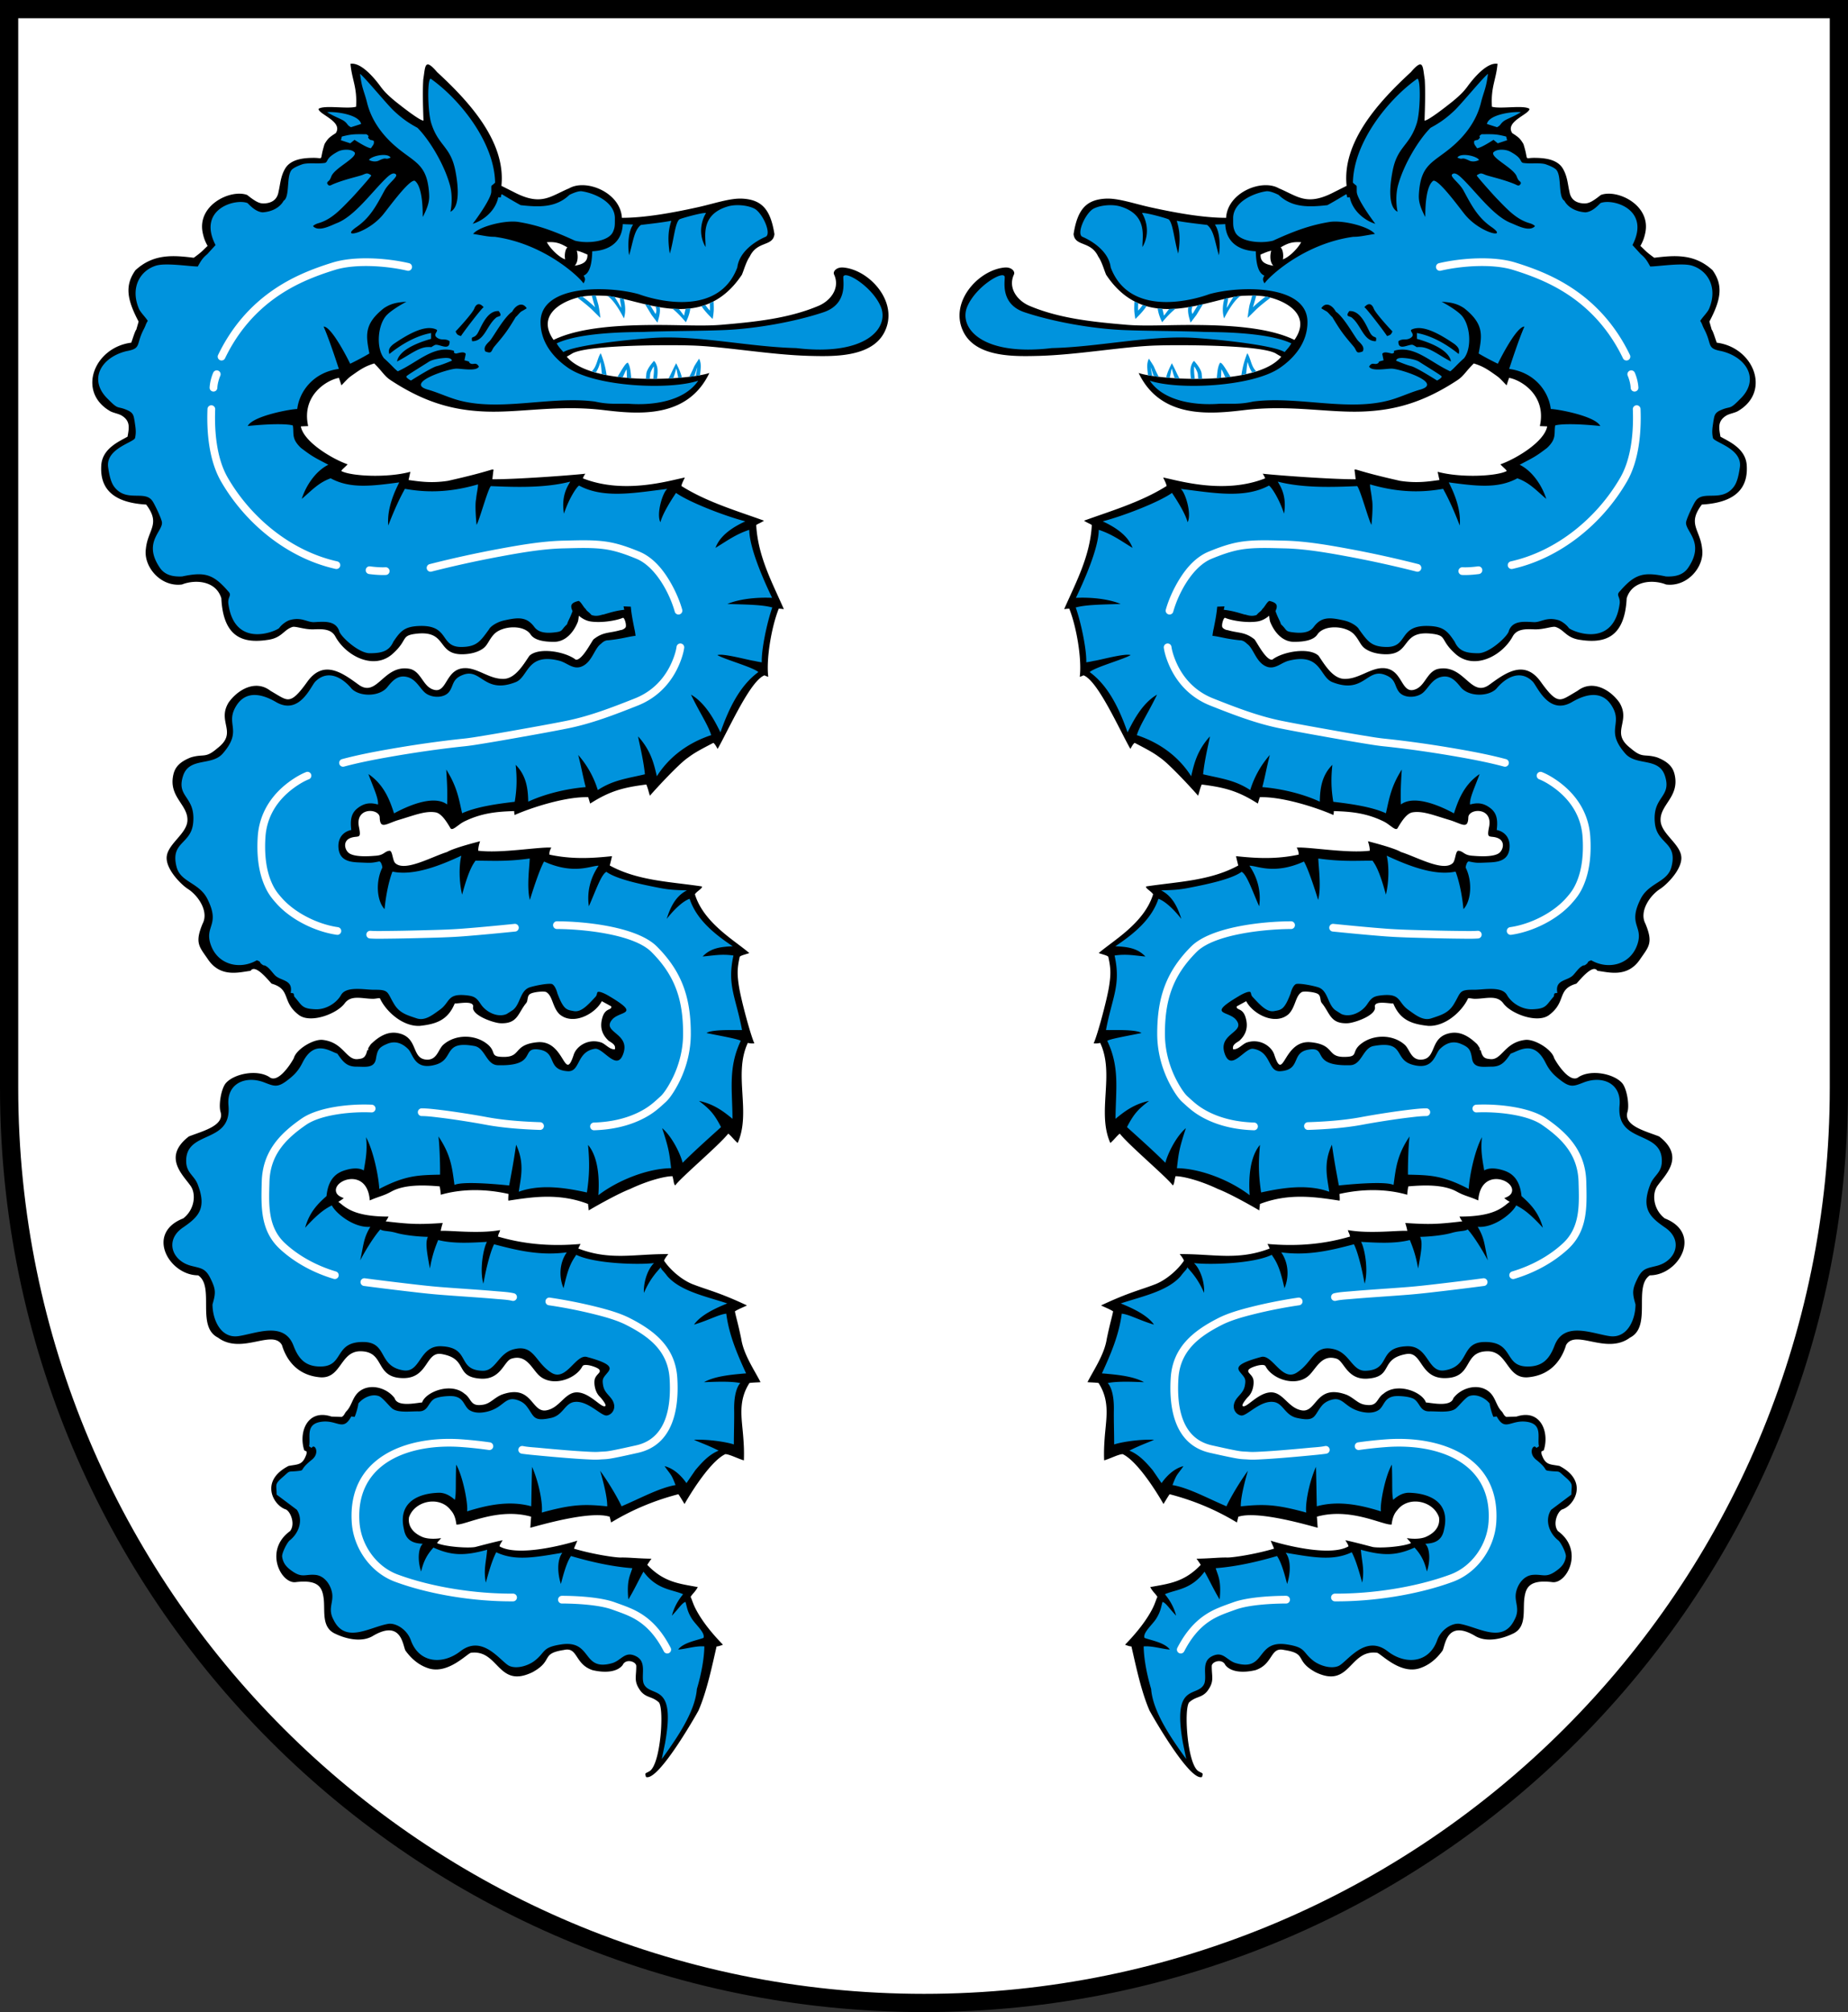 <?xml version="1.0" encoding="UTF-8"?>
<svg viewBox="0 0 507 551.84" xml:space="preserve" xmlns="http://www.w3.org/2000/svg"><rect x="0" y="0" width="507" height="551.84" fill="#333333" stroke="none"/><g fill-rule="evenodd">
<path d="M135.965 42.253c-.148-.156-.156-.15 0 0 .168.175.176.167 0 0M169.885 57.932c.153.152-.152-.153 0 0"/></g>
<path d="M2.5 2.5v295.84c0 138.62 112.38 251 251 251s251-112.38 251-251V2.5z" fill="#fff" stroke="#000" stroke-width="5"/><g fill-rule="evenodd">
<path d="m151.01 70.735 3.519 2.56z" fill="#0093dd"/>
<path d="M370.426 42.253c.148-.156.156-.15 0 0-.168.175-.176.167 0 0M336.507 57.932c-.153.152.152-.153 0 0"/>
<path d="m355.39 70.735-3.52 2.56z" fill="#0093dd"/>
<path d="M224.205 84.028c3.445-1.29 6.427-4.865 4.619-8.753-.192-.413-.027-.93.422-1.324.449-.393 1.18-.663 2.12-.581 7.248.629 15.496 9.7 11.212 17.856-3.626 6.905-14.262 6.529-20.509 6.383-11.054-.302-23.723-2.657-32.739-2.862-5.156-.167-28.997-.236-32.57 2.344l-1.27.74c6.946 8.402 34.423 6.194 39.13 4.46-6.026 12.622-19.625 11.304-28.988 10.184-12.545-1.503-22.786.764-32.442.4-8.771-.33-16.662-2.448-26.041-8.618-1.72-1.13-2.323-2.462-4.482-4.576-1.983.621-3.173 1.213-5.328 2.733-1.658 1.17-1.433.928-3.669 3.273-.263-.78-.457-1.428-.692-2.056-3.44.623-10.317 4.907-8.43 13.231-1.695.059-2.018.092-2.018.092.815 4.297 8.689 8.944 12.84 10.394-.806.872-1.558 1.389-1.739 1.833 2.662 1.433 12.584 1.946 18.95.214-.267 1.252-.35 1.635-.493 2.253 3.283.457 6.353.902 10.793.23 11.936-2.675 12.32-3.463 12.513-2.992-.063.36-.244 1.887-.307 2.551 5.998.067 21.427-1.054 25.516-1.517-.339.409-.624 1.061-.698 1.267 11.293 4.472 23.731.608 27.988-.222-.484 1.007-.852 1.71-.948 2.322 7.01 4.443 15.622 6.954 22.65 9.515-.84.59-1.843.925-2.13 1.208.485 8.68 4.448 15.86 7.585 23.067a8.328 8.328 0 0 0-1.402-.135c-2.133 5.389-3.466 14.216-2.87 18.683-.57-.177-.774-.271-1.026-.409-3.902 1.436-9.743 14.67-12.865 20.18-.266-.404-.585-1.163-1.158-1.662-4.965 2.559-5.566 3.04-7.12 4.166-2.398 1.659-8.477 8.22-10.303 10.335-.36-1.002-.487-1.931-.992-3.067-6.115.772-9.91 1.7-15.401 5.226-.2-.63-.453-1.56-.542-1.746-6.256-.211-15.804 2.935-20.184 4.878-.065-.425-.147-.701-.106-1.074-4.695.139-8.996.509-13.84 2.92-1.671.878-3.144 2.65-3.664 1.76-1.177-2.015-2.544-4.082-4.102-4.334-2.819-.454-5.75.787-10.036 2.062-3.439 1.024-5.153 2.76-5.266-.638-.01-2.536-6.837-3.002-5.687 2.616.69 3.379-.134 2.293-2.08 2.9-2.582.808-1.805 3.47-.607 4.279 1.831 1.236 6.535.728 7.18.69 2.41-.137 2.413-1.172 3.834-1.37.922-.13.826 2.649 1.642 3.404 2.632 2.432 9.862-1.713 14.232-3.078 1.784-1.126 9.02-2.935 9.02-2.935s-.558 1.623-.495 2.593c6.202.772 16.29-1.042 20.033-.864-.59 1.189-.498 1.353-.524 1.937 6.064 1.286 11.392 1.043 17.178.42-.223 1.109-.56 2.285-.601 2.568 7.688 4.206 16.504 4.42 25.228 5.73.44.436-1.55 1.445-1.87 2.177 2.442 7.93 11.044 12.725 14.924 16.114-1.511.482-2.172.609-2.627.98-.673 3.017-.777 4.693-.19 8.318.587 3.626 3.142 13.174 4.207 15.468-.897.011-1.013.04-1.802-.139-4.053 8.62 1 18.957-2.782 27.456-.96-.807-1.708-1.869-2.588-2.574-2.648 3.321-12.815 11.864-14.557 14.208-.47-.478-.333-1.173-.753-2.527-1.814-.02-6.462 1.055-11.65 3.518-3.066 1.172-8.808 4.37-11.329 5.865-.028-.703-.133-1.08-.17-1.766-7.995-3.096-15.428-1.895-21.858-.914-.097-.214.028-1.84.028-1.84-6.22-1.403-12.74-1.458-18.57.221-.04-.621-.189-1.837-.32-2.299-4.411-.378-9.696-.554-13.308 1.458-2.2 1.206-3.294 1.264-5.86 2.398-.673-9.303-10.59-5.567-9.163-2.127.307.739 1.098 1.157 2.013 1.481-.445.435-1.26.907-1.483 1.021 1.813 1.3 3.861 4.073 13.77 4.056-.31.69-.534.978-.749 1.312 6.894.81 9.058.876 15.626.444-.248.793-.511 1.772-.547 2.171 2.374-.201 10.281.858 16.283-.223-.189.859-.352.658-.582 1.777 7.385 2.158 14.688 2.724 22.67 2.023 0 0-.223.334-.628 1.254 8.812 3.39 15.434 1.449 24.696 1.53-.5.59-1.066 1.407-1.168 1.81 1.623 2.448 4.955 5.425 8.172 6.573 3.724 1.441 7.027 2.142 14.558 5.691-.767.421-2.428 1.037-3.294 1.633.265 1.495.761 2.851 1.744 7.572.65 4.296 3.655 8.613 5.285 11.847-.85.088-1.732.06-3.03.22-2.925 4.522-2.256 8.848-1.833 13.385.11 1.186.212 2.436.272 3.745a46.33 46.33 0 0 1 .018 4.099c-1.64-.47-4.002-1.71-5.102-1.708-4.84 2.362-11.178 13.674-11.178 13.674-.542-.87-1.205-2.004-1.68-2.683-6.629 1.713-12.814 4.322-18.468 7.755-.157-.69-.245-.972-.383-1.578-5.415-1.763-19.507 2.447-21.779 3.018.072-.81.11-1.58.223-3.034-9.213-2.614-18.152 2.405-20.505 2.154-.244-2.04-.812-3.125-1.524-3.903-2.95-4.02-9.854-2.741-11.467 1.898-.387 2.444 1.135 4.317 3.598 5.389 1.3.566 3.351.644 5.205.337-.245.385-.869.883-1.11 1.393 2.452 1.006 8.436 1.405 10.456 1.053.167-.029 5.37-1.442 7.529-1.85-.357.617-.827 1.225-.838 1.673 5.198 3.002 18.597-.66 21.324-1.56-.362.934-.768 1.73-.908 2.189 5.108 1.526 11.189 2.44 12.805 2.432 2.29-.054 4.56.264 8.46.319-.357.466-.703.976-1.165 1.686 4.559 4.775 8.684 5.145 13.864 6.1-.71 1.349-1.581 1.935-1.975 2.722.214.184.598 1.748 1.413 3.298 2.032 3.911 5.21 7.464 7.46 9.774-.43.207-1.389.506-1.743.488-1.332 5.835-2.738 12.471-4.955 17.569-.04.143-10.904 19.502-14.4 18.24-.398-1.256-.161-.899.962-1.6 3.06-1.847 4.06-17.089 2.558-18.88-1.912-1.703-3.358-1.157-4.944-3.026-2.04-2.724-1.241-3.807-1.256-6.913.011-1.274-2.884-2.16-3.717-.3-1.556 2.01-4.962 2.192-8.281 1.409-4.945-1.657-3.97-6.436-7.836-5.537-6.566 1.004-2.736 2.85-8.61 6.088-9.6 4.676-9.23-6.337-16.956-5.308-1.247.465-6.288 5.864-11.507 4.283-1.432-.454-3.946-1.507-6.365-4.823-.787-1.08-.935-8.97-9.177-3.972-3.508 1.91-8.091.267-9.997-.657-4.056-1.714-2.862-6.303-3.322-9.808-.393-2.994-1.46-5.115-7.524-4.425-4.061.75-9.04-8.654-1.673-13.99 1.49-1.942.13-5.299-1.153-5.924-3.358-1.007-7.373-7.76.732-11.937 2.662-.506 3.865-.142 4.928-3.319l.02-.64-.639-.318-.002-.001c-1.628-4.887.807-11.47 7.46-9.26l2.82.1c.805-.492.695-.946 1.35-1.63 1.626-1.7 1.584-4.345 4.131-5.807 2.917-1.674 7.053-.388 9.042 2.312.74 2.57 6.354 1.174 7.517 1.165.98-2.919 7.852-5.588 11.6-2.44 2.135 1.412 1.453 3.723 5.28 3.021 1.895-.348 2.91-1.876 4.967-2.73 8.443-3.055 8.03 5.005 12.22 4.302 3.86-.648 5.171-5.274 8.797-4.917 3.485.344 6.52 4.528 7.437 3.696.303-.37-1.101-2.072-1.556-2.524-1.547-1.539-1.635-4.157-1.32-4.977.516-1.341 1.81-1.655 1.141-2.504-.486-.615-4.076-1.825-4.572-.868-1.93 3.719-8.785 5.918-12.228 2.193-1.91-2.068-3.388-5.498-7.269-4.258-2.052.648-2.845 5.824-8.43 5.464-7.322-.471-3.193-5.436-10.71-6.75-4.415-.772-3.617 6.614-10.476 6.606-8.03-.008-4.857-7.266-11.713-7.364-5.729-.083-5.249 7.697-11.264 7.128-7.036-.664-9.5-5.96-10.357-8.844-2.595-4.467-11.072 2.79-17.545-2.032-6.071-3.044-.807-13.994-5.44-17.08-7.948 0-14.567-11.53-4.082-15.617 3.16-2.443 3.554-6.703 2.025-8.895-2.148-3.08-7.756-7.955-.503-13.568 3.62-1.448 9.874-2.903 8.703-6.743-.57-1.867.168-6.495 1.53-7.976 2.345-2.535 8.478-3.716 11.847-1.6 2.169 1.805 5.456-2.83 6.718-5.121.628-2.496 5.435-5.338 7.934-5.052 5.79.662 6.415 5.682 9.686 5.266 1.156-.146 2.059-.181 2.542-2.453.646-.005.091.11.32-.64l.638-.96c1.95-1.896 4.37-3.587 7.263-3.103 5.813.974 3.815 6.738 7.698 7.267 3.227.44 3.49-2.76 4.947-4.05 3.24-2.863 8.319-2.806 11.566-.547 3.52 2.446.67 3.876 5.044 3.888 4.873.013 2.47-3.339 9.12-4.018 7.687-.785 7.4 11.434 10.04 3.442.69-2.256 3.802-4.51 7.388-3.43 1.208.304 2.49 2.1 3.925 1.9.215-1.14-.52-1.549-1.709-2.31-1.64-1.49-2.628-3.556-1.69-6.516.833-2.62 2.575-1.773 2.391-2.93l-2.593-1.422c-1.775 3.463-7.876 6.793-11.614 3.573-1.956-1.925-1.861-5.073-3.639-6.07-.563-.315-3.586-.047-4.46.54-.834.561-.497 1.829-1.02 2.458-2.293 2.754-2.283 5.76-7.111 5.546-1.884-.083-8.152-2.247-7.435-4.607-.007-1.685-3.989-.75-5.072-.81-1.926 4.65-5.189 5.663-9.607 6.146-4.684.196-9.147-3.917-10.82-7.352 0-.48-1.036-.077-1.972-.076-2.972.003-5.962-1.163-7.76 1.201-2.056 2.875-9.18 5.579-12.463 3.341-5.041-3.682-2.107-7.114-7.615-8.7-.886-.886-4.475-5.52-5.76-3.52-3.17.394-8.315 1.994-11.782-3.26-2.315-3.382-3.6-4.378-1.381-9.69 1.745-3.314-1.213-7.717-4.089-9.531-1.603-1.03-5.642-4.912-5.785-8.28-.162-3.81 5.442-6.613 5.692-10.341.298-4.437-5.248-6.543-3.858-12.678.416-1.836 1.474-3.468 4.882-4.777 3.578-1.026 3.882.37 7.191-2.48 5.753-4.392-.199-7.136 3.088-12.54 2.567-3.61 7.44-6.348 11.48-3.22 2.783 1.628 3.845 2.428 5.015 2.322 1.28-.116 2.632-1.36 5.065-4.762 4.51-6.312 9.72-2.423 14.12.77 5.168 3.747 6.884-5.875 14.21-4.302 3.13.899 3.45 5.087 6.662 5.74 3.39.69 3.017-5.69 8.039-5.975 3.688-.209 6.868 3.063 10.907 2.939 3.147-.097 5.364-3.88 7.021-6.332 2.519-2.394 9.785-1.212 12.73 1.072 1.783.226 4.4-5.2 4.92-5.622 2.642-2.07 4.242-1.596 7.31-2.49.65-.036 1.297-.523 1.41-.72.392-.513-.282-2.901-.756-2.636-1.69.731-5.933 1.463-8.929.964-1.278-.213-2.439-.945-3.093-1.553-.103.446-.125 1.236-.333 1.745-.21.51-2.12 5.414-6.528 5.412-3.435-.003-5.51-.69-6.385-2.006-1.887-2.834-7.928-2.43-10.122-.004-1.311 1.45-1.69 2.881-2.79 3.726-1.716 1.319-4.044 1.643-5.595 1.688-7.504.22-4.116-6.794-13.176-5.592-3.973.528-1.937 1.686-6.21 5.498-5.068 4.52-12.731.666-15.717-4.816-1.135-2.083-3.575-2.016-5.863-1.924-2.621.106-5.034-.939-5.905-.646-2.395.804-2.865 2.911-6.466 3.494-6.576 1.065-12.468-.175-13.019-11.36-1.463-4.847-7.16-5.228-10.804-3.786-5.877.76-10.605-4.937-9.9-9.766.527-5.354 4.16-6.758.085-12.158-10.72-.599-12.643-5.828-12.318-10.785.305-4.64 4.962-6.541 7.208-7.836.427-2.412.813-4.28-1.572-5.764-.943-.585-2.554-.764-3.437-1.378-8.895-5.39-4.043-17.36 6.018-18.634.305-.76 1.065-3.31 1.384-3.56l.642-2.224c-3.164-6.008-3.868-9.874-.882-14.076 4.918-4.55 10.305-4.143 16.009-3.428 2.292-1.653 2.337-1.897 3.801-3.257-.662-1.174-1.052-2.174-1.35-3.626-1.561-7.627 7.71-12 12.194-10.348 2.629 2.087 3.546 2.428 4.95 2.31 1.408-.12 3.302-.709 3.68-3.28.46-1.871.506-4.027 1.774-6.212 1.533-2.646 5.052-2.976 7.83-2.99 3.057-.014 1.447 1.092 3.008-3.782.945-1.652 1.555-2.01 3.077-3.006.168.175.176.168 0 0 2.08-3.189-4.728-5.148-4.735-6.655 1.66-1.11 7.868.112 10.303-.576.34-5.436-1.13-7.286-1.536-11.776 2.929-.496 6.68 4.066 8.24 6.211.812 1.118 2.038 2.543 5.082 4.892 1.095.87 5.74 4.497 6.704 4.472-.14-4.084-.253-8.1-.057-11.288.596-3.593.295-6.098 3.812-1.998 8.78 8.074 18.893 19.098 17.628 31.178l3.379 1.698c7.549 3.957 9.965 1.19 15.206-1.018 4.677-2.673 14.087 1.143 14.473 8.094 6.202.01 13.806-1.353 20.873-2.915 4.484-.992 8.813-2.542 12.24-2.342 5.162.3 7.654 2.821 8.733 9.737-.412 3.5-4.698 1.736-6.782 6.17-.966 1.379-1.513 3.431-2.133 4.94-11.154 16.786-28.569 6.103-37.859 5.78-1.758-.061-4.72-.201-7.46.57-5.54 1.56-10.648 5.457-6.36 11.545 7.231-3.535 18.578-4.11 28.995-4.098 6.358.007 12.245.359 17.082-.053 9.469-.805 18.24-1.745 26.257-5.044"/>
<path d="m169.945 80.018 2.563 1.6zm-6.494 1.035a25.91 25.91 0 0 0-1.094.026c.238.896.479 1.798.752 2.671.048.155.094.328.135.512-1.017-1-2.245-2.007-3.453-2.922-.461.079-.923.179-1.379.303 1.027.764 2.968 2.252 4.207 3.49 1.75 1.75 2.1 2.051 2.1 2.051s-.35-2.95-.6-3.75c-.133-.43-.425-1.489-.668-2.38zm3.2.11c2.217 1.416 4.519 6.171 4.519 6.171.556-1.84.395-3.564-.045-5.355-.357-.085-.71-.164-1.055-.24-.045.458.393 2.208.362 2.681-.433-.615-1.38-2.47-1.87-2.986a23.607 23.607 0 0 0-1.912-.271zm29.118 1.515c-.341.176-.688.34-1.033.49.033.63.052 1.26.025 1.87-.003.05-.004.102-.008.154-.468-.516-.918-1.062-1.234-1.545-.344.12-.692.233-1.039.332.896 1.49 3.04 3.506 3.04 3.506s.249-1.3.298-2.4c.03-.657-.01-1.684-.049-2.407zm-18.805.74 1.805 2.967 1.6 2.1c.465-1.56.825-2.679.642-4.242a47.593 47.593 0 0 1-1.172-.21c.19.487.279 1.043.19 1.5-.039.202-.08.399-.123.596l-.262-.341-1.244-2.047a84.565 84.565 0 0 1-1.436-.323zm12.426 1.17c-.413.05-.827.088-1.242.114-.23.484-.354 1.424-.482 1.852-.434-.465-.984-1.381-1.45-1.81a29.21 29.21 0 0 1-1.744-.076c1.619 1.191 3.696 3.717 3.696 3.717.612-1.226 1.07-2.538 1.222-3.797zm-24.572 12.295c-.959 1.259-.992 3.593-2.478 4.963.357.115.771.182 1.142.285.612-.904.97-1.932 1.233-2.87.221.949.295 2.299.412 3.284.44.1.836.235 1.289.323a24.745 24.745 0 0 0-1.598-5.985zm.309 5.662c-.561-.127-1.11-.265-1.645-.414-.01.015-.013.033-.023.047.545.152 1.104.293 1.676.422l-.008-.055zm26.67-4.183c-.81 1.282-1.17 1.776-1.38 2.22-.559 1.326-1.018 2.21-1.331 2.758.513-.06.908-.13 1.371-.195.23-.488.68-1.999.847-2.38-.04.406-.343 1.877-.423 2.32.385-.058.842-.11 1.183-.17.13-1.649.463-3.156-.267-4.553zm-.916 4.723-.424.06c-.003.007.21.001.207.008l.213-.047c.415.371.003-.015.004-.021zm-11.463-4.102s-2 2.1-2.1 3.6c-.036.552-.087.983-.136 1.306.367.007.725 0 1.09.002.039-.433.087-1.018.103-1.238.03-.476.544-1.543.988-2.165.15 1.01-.041 2.456-.142 3.405.345-.001.697.007 1.039.002.12-.884.246-2.234.058-3.111-.3-1.4-.9-1.801-.9-1.801zm-.197 4.91c-.316.001-.632 0-.95-.002v.012c.318.003.635.003.95.002v-.012zm-6.956-4.416c-.693-.045-2.072 2.736-2.87 3.863.473.062.963.093 1.443.143.35-.716.74-1.71 1.043-2.176.088.528.085 1.561.105 2.29.402.034.794.089 1.198.116-.165-1.477-.197-3.102-.918-4.236zm-.279 4.12a62.95 62.95 0 0 1-1.148-.114l-.012.025c.385.04.773.077 1.162.112l-.002-.024zm13.53-3.97c-.856 1.492-1.352 2.887-2.114 4.17.464-.022.875-.061 1.324-.09.314-.868.562-1.758.8-2.644.19.54.386 1.899.563 2.55.323-.024.682-.04.993-.068-.356-1.44-.81-2.354-1.567-3.918zm.573 3.987a90.15 90.15 0 0 1-1.363.093c-.002.006-.129.012-.13.018.466-.03 1.051-.061 1.5-.096l-.007-.015z" fill="#0093dd"/>
<path d="M218.405 95.468c-12.658-.301-26.146-3.435-38.446-2.836-4.333.212-21.856 1.807-25.399 3.932-.764-.89-1.427-1.577-1.828-2.397 6.993-3.282 21.703-3.046 24.014-3.139 6.761-.273 15.387-.23 22.127-.512 8.403-.352 19.133-2.233 27.037-4.87 6.876-2.295 5.304-8.74 5.459-9.718.074-.469.597-.548 1.377-.315.78.233 1.818.777 2.924 1.554a20.288 20.288 0 0 1 3.329 2.948c1.05 1.163 1.977 2.479 2.592 3.87 2.553 5.772-3.74 13.811-23.186 11.483zM98.785 20.249c.463 3.997 1.149 4.8 1.934 7.973 1.211 4.897 4.296 8.984 8.086 12.164 5.035 4.228 8.358 4.636 8.904 12.52.113 1.64.118 3.107-1.736 6.622.04-2.899-.216-8.52-2.178-9.95-1.476-.44-7 7.17-8.613 9.172-4.283 5.315-12.203 6.864-7.356 3.504 3.899-2.7 5.627-6.26 7.69-10.04 1.138-2.091 3.816-3.775 3.064-4.423-.732-.631-1.77.226-2.812 1.245-3.837 3.745-8.503 10.232-13.277 12.123-1.749.69-5.071 2.551-6.608.869.148-.255.812-.626 1.47-.813 3.703-1.046 6.247-3.946 9.044-6.804.685-.7 5.441-5.994 5.469-6.31-1.1-.776-1.342-.565-2.368-.15-1.038.422-5.054 1.256-8.238 2.62-.761.397-1.137.541-1.53-.356.315-.837.546-.185 1.165-1.826.87-2.305 6.969-5.01 6.445-6.53-.868-1.098-3.431-.937-4.62-.298-3.496 1.876-2.584 2.709-3.522 3.107-1.982.33-4.279-.105-6.123.344-.784.279-1.993.708-2.823 1.35-1.867 1.442-.573 7.556-2.431 8.69-.105.164-1.369 2.849-5.746 3.185-1.838-.126-3.288-1.669-4.174-2.545-3.424-1.322-13.826 1.702-8.768 11.52l-2.28 2.502c-1.234 1.042-1.657 1.686-2.59 3.377-2.069.004-8.76-1.07-11.45-.24-4.291 1.32-7.164 5.918-4.713 11.802.408.978 1.722 2.233 2.445 3.348-.635.985-.485 1.11-1.095 2.274-2.242 4.278-.546 5.266-4.739 6.027-7.037 1.698-10.639 7.936-4.994 13.252 2.981 3.054 2.33 1.642 5.297 2.976 1.667.75 1.63 1.573 1.908 2.942.21 1.571.53 2.866.131 4.64-.33 1.235-8 2.864-7.4 7.932.352 2.477.806 4.314 1.707 5.494 3.317 4.344 8.397.776 10.477 3.899.512.693 2.556 4.936 2.602 5.9.115 2.485-5.264 5.518-.584 12.377 1.442 2.112 3.752 2.492 6.123 2.383 6.109-1.286 8.472-.712 12.562 4.01 1.213 1.194-.01 1.38.082 3.263 1.558 12.36 12.469 8.04 13.939 6.918.605-.892 1.937-1.937 2.982-2.23 3.22-.907 4.765.665 6.644.574 2.553-.123 5.786-.552 6.856 2.371.144 1.325 5.276 6.166 8.4 6.154 2.98-.01 5.253-.401 6.452-3.13 1.9-2.856 3.006-4.133 6.834-4.333 8.907-.467 5.665 5.867 11.986 5.745 4.165-.08 5.1-1.636 7.453-4.842.333-.743 2.074-1.978 4.09-2.426 3.75-.833 6.158-1.14 8.289 1.73.716.966 1.965 1.9 5.205 1.58 2.912-.285 1.954-.558 3.826-2.273.264-.991.788-1.606 1.498-3.615-.745-1.576-.369-2.329 1.703-2.783.721.382 1.195 1.598 1.918 2.238.26.57.987.871 1.531 1.602 1.616.606 2.867-.128 3.35-.116 2.237-.66 3.642-1.08 5.68-1.293l-.194-.94 1.998.085c.157 2.102.684 4.583.969 6.03.058.241.168.63.336 1.96-2.351.283-3.555.82-7.489 1.227-.846-.004-1.42.405-2.04 1.004-1.835 1.252-2.437 5.33-5.618 6.32-2.196.619-3.718-1.2-5.81-1.725-8.959-2.249-8.37 4.486-11.953 5.887-8.561 3.35-9.398-3.783-14.273-2.06-3.223 1.137-2.66 2.957-3.946 4.673-1.38 1.844-4.753 1.737-6.488.399-1.552-1.199-2.565-3.903-5.199-4.461-2.42-.514-3.832 1.008-5.193 2.693-2.148 2.844-7.681 2.793-9.875.563-2.579-3.124-6.552-5.357-9.961-1.987-1.238 1.223-4.274 9.236-10.621 5.739-4.04-2.399-8.704-3.525-11.393 1.459-2.534 4.694 2.052 6.306-3.4 12.562-3.037 3.484-9.21.919-10.894 6.144-1.931 5.997 3.51 5.494 2.774 12.904-.588 5.928-6.356 5.114-4.54 12.078 1.096 4.203 6.183 4.245 8.442 8.74 3.638 7.243-.836 7.344.898 12.49 1.91 5.668 8.069 7.01 12.67 4.34 1.345.515.52.45 1.395 1.113.813.616.39-.027 1.352.637.914.632 1.786 2.014 2.435 2.557 1.706 1.426 4.786 1.075 4.1 4.652 1.01.102.8.097.959.96 2.205 2.468 1.995 3.386 5.894 3.525 2.731.096 5.655-1.594 6.98-3.934 1.435-2.532 6.519-1.387 9.133-1.416 4.183-.048 3.408.688 5.508 4.068 1.467 2.36 3.56 2.926 6.1 3.77 2.317.77 4.386-.97 6.322-2.342 3.018-2.137 1.851-4.665 7.68-3.936 2.05.258 2.545.86 3.633 2.461 1.46 2.148 4.606 3.691 7.058 2.623a62.088 62.088 0 0 0 1.725-1.105c2.058-1.626 1.915-5.216 4.515-6.178 1.258-.428 4.94-1.196 6.163-.947.049.01.92.324 1.523 2.598 1.721 4.587 2.614 4.475 4.469 4.834 2.058.396 3.872-1.669 5.976-3.912.575-.615.255-1.37.832-1.377.956-.011 2.728 1.074 2.948 1.205 8.874 5.26 2.834 3.915.746 6.459-2.836 3.457 4.788 3.65 3.197 8.988-1.692 5.682-5.565-1.383-7.898-1.022-5.118.794-3.928 6.366-7.44 6.149-5.89-.366-2.8-5.135-7.808-5.93-5.424-.86-.203 4.597-11.348 4.283-3.223-.07-3.47-4.723-6.442-5.265-8.795-1.606-5.4 3.615-10.625 5.115-5.858 1.681-6.156-2.863-7.549-4.258-1.635-1.637-3.563-2.387-5.814-1.43-2.209.94-2.63 1.582-3.035 4.077-.443 2.72-3.121 2.146-5.258 2.164-2.832.021-3.83-1.428-5.346-3.588-2.059-.624-6.294-3.978-9.506 2.41-1.178 2.344-2.303 3.496-4.392 5.068-2.561 1.926-3.536 1.43-6.184.413-5.024-1.928-10.34.233-9.78 6.293 1 10.789-11.763 6.62-11.6 15.395.06 3.174 2.206 3.81 3.169 6.304 2.53 6.555.25 8.885-4.086 11.846-4.976 3.397-3.062 9.106 2.32 10.484 2.74.702 3.886.666 5.246 3.416 1.506 3.046 1.496 3.977.574 7.17 0 4.117 2.238 9.38 7.092 8.69 4.764-.678 12.545-4.213 15.131 2.62 1.424 3.763 3.397 5.731 7.412 5.715 6.617-.026 3.563-6.857 11.828-6.724 6.66.106 3.865 6.598 10.832 7.767 4.91.823 4.32-6.85 10.47-6.601 8.177.332 4.12 6.49 11.306 6.723 3.69.12 4.268-4.796 8.586-5.897 5.64-1.437 5.785 3.602 10.338 6.441 4.027 2.512 6.654-5.15 9.694-4.334 6.811 1.83 6.761 2.956 5.802 4.159-1.253 1.572-1.71 1.718-1.29 3.814.451 2.255 2.507 2.913 2.956 4.998.366 1.696-.852 2.984-2.033 3.088-1.565.139-5.213-4.264-8.912-3.701-2.613.398-3 3.642-6.34 4.37-5.128 1.12-4.563-.526-6.758-3.29-.658-.83-1.629-1.393-2.7-1.692-3.347-.93-3.54 2.27-8.329 3.315-1.761.384-3.564.319-4.838-.662-1.367-1.25-1.352-3.133-3.94-3.598-1.245-.224-4.618.047-5.652.82-1.627 1.215-1.554 3.358-4.158 3.303-2.051-.044-5.42.456-7.058-.682-.818-.566-2.72-3.092-3.791-3.494-2.01-.75-4.46.525-5.649 2.051-.014.74-.733 3.147-1.023 3.649l-.897-.13c-2.31 4.283-3.798.842-8.238 1.465-4.488.63-2.83 4.298-3.344 6.727l.703.45c.77-1.395 2.43 1.352.043 3.241-3.572 2.832-1.781 2.85-3.705 3.067-3.138.353-1.974-.323-4.308 1.717-2.341 2.048-1.63 2.021-1.63 4.773l5.548 4.162c1.8 2.744.614 6.362-1.96 8.387-.728.573-2.214 3.542-2.081 4.47.29 2.037 1.436 3.086 2.963 4.112 2.577 1.732 3.408.655 6.123.88 2.324.194 4.042 2.344 4.568 4.712.614 2.766-1.243 4.47.428 7.562 3.211 6.713 9.83 2.097 14.947 1.172 2.1-.38 5.221 1.5 6.27 4.455 2.247 6.343 8.722 6.828 13.591 3.055 6.278-4.866 11.225 3.109 13.531 4.053 2.107.86 5.203-.15 6.9-1.487 3.051-2.403 1.89-3.615 7.174-4.437 8.728-1.358 5.63 7.5 14.006 5.14 2.602-.732 3.502-3.488 6.625-1.888 3.019 1.546 1.281 5.21 2.057 7.459 1.716 4.075 8.968-.76 5.87 16.352l-.905 4.373c4.04-5.568 9.172-12.953 9.635-19.223 1.37-4.603 2-8.721 2.054-11.678-2.355-.204-5.023.723-7.187.857 1.449-1.95 5.28-2.536 6.96-3.2.502-1.414-2.177-3.614-3.214-5.263-1.296-2.061-1.323-3.274-1.748-4.605-.997.344-1.714 1.675-3.715 3.775.856-3.317 2.584-5.198 3.059-5.889-3.05-1.327-7.213-1.225-10.863-6.181-1.326 2.32-2.642 5.211-4.143 7.619-.511-5.261.476-6.473 1.082-8.569-6.015-.455-12.097-1.943-16.824-3.337-1.297 1.907-2.19 5.49-2.775 7.671-.91-2.874-1.123-6.509.396-8.56-7.619 1.272-12.923 2.312-18.135-.143-.776 1.575-1.485 3.304-2.853 8.338-.658-3.643.062-5.397.369-9.023-6.258 1.729-9.795 1.627-14.732-.594-1.59 1.745-2.67 3.5-3.385 6.565-1.057-3.147-.762-6.496.455-7.606-1.654-.12-4.523-.272-5.16-3.937-1.783-7.56 4.08-9.962 9.74-10.061 1.517.04 2.859.73 4.219 1.947.415-1.831.16-4.246.36-9.658 1.838 3.138 3.315 10.812 2.997 12.82 5.753-1.812 11.734-3.008 17.59-1.397.07-1.712.106-6.667.24-10.82 2.117 4.891 2.968 10.58 2.655 12.543 8.248-2.265 11.559-2.366 17.967-1.707.009-1.138-.167-3.593-1.941-9.752 3.612 5.043 5.707 9.315 5.867 9.739 5.02-2.115 10.439-5.103 14.814-5.819-1.254-3.264-1.22-2.607-3.008-5.191 2.898.718 5.04 3.244 6 4.658l2.45-3.57c1.64-1.916 3.594-4.212 6.384-5.346-3.172-1.6-5.455-2.331-6.781-2.984 4.425-.166 9.356.734 10.953 1.289 0-3.146.128-6.461.08-9.56-.077-5.009 1.26-6.873 1.693-7.268-2.736-.622-8.064-.305-9.96-.249 2.734-1.529 6.7-2.025 11.544-2.414-2.452-5.341-4.686-10.554-5.44-16.38-2.165.243-4.594 1.724-8.845 3.011 1.903-2.758 6.257-4.646 9.114-5.818-5.931-1.965-12.777-3.33-16.42-7.46-1.21-1.615-1.602-1.715-1.846-2.433-.764.96-2.892 2.976-4.58 7-.21-2.5.828-6.304 2.75-8.17-4.244.499-16.274.202-21.316-2.265-1.662 2.333-2.373 4.204-3.496 9.154-1.281-2.983-1.196-6.874.89-9.836-7.465 1.007-13.803-.604-19.943-2.209-.816 1.49-2.023 5.669-2.943 10.803-1.105-3.778.004-9.723.98-11.469-4.33.243-9.209.555-13.38-.502-.686 1.682-1.638 4.048-2.27 7.813-1.067-5.587-1.184-7.242-.563-8.682-3.195-.076-6.623-.51-8.64-1.084-2.266-.645-3.476-.378-4.412-.963-.116.159-2.238 2.412-5.526 8.498.992-4.242.833-5.93 2.791-9.205-4.467.383-9.502-3.708-10.553-5.877-1.541.797-3.382 1.8-7.332 6.13 1.233-4.427 3.62-6.66 5.867-8.683.502-5.117 3.087-6.488 5.165-7.111 1.617-.485 3.598-.772 5.066.076.463-2.784 1.032-5.355.621-9.127 2.11 3.985 3.468 10.992 3.627 14.201 7.164-3.726 10.586-3.783 16.674-3.916.044-2.45-.132-8.284-.443-10.479 3.442 5.115 3.756 8.623 4.396 13.303 2.052-.991 10.346-.342 15.01.143.759-4.141 1.251-6.654 1.897-11.174 2.473 5.2 1.205 9.314.74 12.89 6.442-2.322 13.729-.853 18.688.194.734-4.992.745-8.257.31-13.037 3.6 4.255 2.901 12.394 2.83 13.795 5.2-3.997 13.35-7.319 19.958-7.408-.487-4.366-.723-5.706-2.46-10.984 2.849 2.418 5.134 7.398 5.62 9.504 3.238-3.275 8.878-8.27 10.54-9.79-2.03-3.963-3.369-5.104-6.05-7.183 4.257.883 6.997 3.112 9.195 4.91-.051-8.094-1.217-14.043 2.264-21.389-.74-.538-6.085-1.445-9.393-2.14 1.578-1.096 8.195-.742 9.744-.828-1.712-9.067-4.151-12.271-2.357-20.43-3.435-.523-6.116.109-8.455.267 2.263-2.384 5.113-2.657 8.252-2.808-5.266-3.505-9.98-7.472-11.82-13.004-.788.205-3.114 1.47-6.287 5.492 1.087-3.487 2.59-6.306 5.539-7.815-3.621-.089-5.137-.208-7.65-.699-4.936-.965-11.64-2.358-14.435-4.385-1.424.733-2.848 4.98-4.808 9.448-.631-4.24.607-8.13 2.674-11.12-2.04-.083-6.682 2.584-14.961-1.154-1.265 2.14-3.286 8.52-3.897 10.535-.934-3.493-.059-9.5-.047-11.363-6.637.936-10.91.555-14.904.6-.299.645-1.563 1.555-3.636 9.307-.878-3.571-.868-8.109-.221-10.684-5.731 2.681-13.1 5.625-18.891 4.365 0 0-1.511 3.57-2.17 10.295-2.15-2.281-2.504-7.625-.6-11.395-.034-.415-.352-1.8-.947-1.672-2.03.437-2.36.396-4.861.289-2.285-.099-5.778-.078-6.213-3.787-.303-2.58.956-4.6 3.496-5.147-.334-2.706-.035-4.539 1.602-5.87 2.194-1.787 4.035-1.559 5.726-1.112.147-1.736-1.219-4.487-2.63-8.342 4.427 2.982 5.964 7.502 7.03 10.773 4.66-2.53 11.12-4.988 14.561-2.443.174-4.281-.177-8.094-.234-9.56 2.983 4.743 3.434 7.948 4.346 11.972 4.07-1.854 10.077-2.624 14.438-3.146.617-3.69.625-6.585.254-10.131 2.95 2.937 3.39 6.616 3.449 10.096 4.823-2.232 10.71-3.569 15.77-3.993-.809-3.043-1.132-5.207-2.059-8.804a26.142 26.142 0 0 1 5.373 9.623c4.304-2.848 8.465-3.241 12.928-4.334-.466-4.65-1.954-10.125-1.838-10.354 3.507 3.896 4.3 7.454 5.112 10.896 3.033-4.809 7.947-8.973 14.908-11.277-.858-2.828-3.122-6.069-5.54-11.102 4.347 2.507 6.882 7.989 8.083 10.332 2.221-6.316 5.194-12.717 10.402-16.527-1.594-1.374-9.105-3.417-11.246-4.65 1.482-.585 8.63 1.42 10.11 1.591 1.518.336 1.797.336 2.067.385-.133-3.397 1.427-10.927 2.887-15.041-2.825-.772-6.943-.792-12.324-.961 3.066-1.296 7.713-1.89 12.273-1.686-2.066-4.296-6.217-13.462-6.27-18.645-3.667 1.19-6.108 3.025-9.26 4.94 1.364-3.766 5.43-5.976 8.176-7.276-5.68-1.47-15.402-5.239-19.008-7.794-1.727 2.566-3.69 5.811-4.287 8.05-1.216-2.446.78-8.524 1.92-9.152-8.6 1.023-17.375 2.797-24.215-.906-.628.258-2.904 3.728-4.15 7.713-.902-5.264 1.342-7.992 1.705-8.795-6.835 1.761-14.764 1.533-21.781 1.224-.895 1.044-3.136 9.384-3.912 10.635-.498-5.265-.216-6.723-.125-7.066.131-1.613.562-3.049.507-4.043-9.143 2.677-15.665 1.973-20.039 1.225-1.534 2.756-2.98 5.937-4.566 10.053-.445-4.916 2.036-9.86 3.012-11.822-7.563 1.01-13.475 1.784-18.811-1.118-3.431 1.203-5.447 3.577-7.934 5.64 1.172-3.73 3.863-7.657 7.29-9.362-3.829-2.018-4.325-2.186-7.51-4.614-2.69-2.557-1.857-3.84-2.225-6.156-1.159-.408-5.574-.565-12.381.149 1.456-2.84 12.178-4.699 13.584-4.664.568-4.732 4.338-10.05 11.416-10.996 0 0-2.57-8.022-4.18-11.607 2.317-.056 7.295 10.19 7.295 10.19s3.09-1.5 5.26-2.818c-.945-4.933-1.546-8.07 4.025-12.45 1.64-1.05 3.032-1.555 6.137-1.735-1.995 1.035-4.223 2.49-5.293 3.552-2.572 2.528-3.126 9.02-.867 11.934 2.126 1.908 2.727 2.78 3.79 3.594 5.325-2.422 9.515-6.87 14.735-5.808 1.629.33-.157.559 1.244.937 1.03-.204 2.167-.647 2.674.082l-.364 1.764c2.151.539.83.356 1.598.842.843.533 1.575-.537 2.371.892-.684 1.375-4.743.522-6.228.559-2.278.056-14.283 3.932-7.752 5.758 2.48.692 5.222 1.967 7.773 2.728 11.698 3.488 25.68-1.086 38.031.535 3.661.822 5.652.542 9.295.612 6.427.485 15.169-.597 19.049-6.327-7.85 2.6-28.109 1.695-35.678-3.517-4.207-2.896-7.564-7.106-7.576-12.55-.024-10.344 18.452-10.043 26.924-7.673 5.412 1.979 22.027 6.038 27.057-7.328.51-4.212 4.742-7.103 7.752-8.4 1.602-.692-.404-5.657-2.582-7.415-1.19-.96-4.808-1.727-7.672-.947-7.824 2.263-6.097 8.453-6.215 11.162-2.432-4.24-.59-8.18.133-9.32-.808-.228-6.88 1.451-7.326 1.75-1.208 1.023-1.552 5.996-2.614 9.369-.855-5.219.008-7.539.407-8.998-2.45.473-5.765.83-8.34 1.144-1.9 1.484-2.152 4.773-3.223 8.317-.442-2.867-.216-6.567 1.092-8.414-.695-.066-1.418-.038-2.834-.139-.262 5.852-4.974 7.337-8.379 7.453-.103 3.886-.826 6.044-2.361 6.682.435.784.579 1.067-.037 2.133-.976-1.586-10.61-10.875-24.338-12.775-1.646-.007-2.309-.188-5.946-.8 1.545-1.96 8.467-3.801 12.293-3.3 5.437.87 9.824 2.494 15.643 5.158 3.467.892 9.143.296 10.412-2.365.597-1.322.536-1.856.545-3.736.067-4.43-5.497-6.93-9.107-7.452-1.16-.155-3.367.995-3.367.995-3.657 3.503-8.215 3.395-13.377 2.814-1.945-1.041-4.778-2.78-5.184-3.008-.485.714.18 1.019-.96.832-.76 3.835-4.254 6.477-7.014 7.293 1.165-1.5 5.047-6.917 5.095-8.798.059-2.272-.235-1.193 1.057-2.49-.206-11.124-9.761-22.94-17.682-28.517-.99.166-.803 9.118.146 12.174 1.972 6.344 5.307 6.3 6.631 13.078.482 2.467 1.71 9.735-1.353 11.248.45-2.135.5-4.962-.145-7.314-1.592-5.806-5.705-12.524-8.906-15.713-2.183-1.176-4.098-2.416-6.498-4.684-1.951-1.846-7.733-8.916-9.244-10.119zm-8.039 10.484c-.39-.005-.73.008-1.002.037 2.327 1.428 4.038 1.863 4.873 2.586.884.765.631.991 1.678 1.535l2.777-.887c-.479-2.315-5.6-3.233-8.326-3.271zm7.822 6.074c-1.65.006-2.63.089-4.777.645l-.264 1.01 2.569.845 1.164-.953c1.006.639 3.475 2.224 4.531 2.297.465-.861.914-.951.768-1.984-.783-.454-.759-.03-1.286-.57-.817-.84.555-.409-.761-1.286-.768 0-1.393-.006-1.944-.004zm6.471 5.701c-1.562.04-3.407.68-3.816 1.344.773.478 1.948.561 2.683.201 2.453-1.2 1.513-.005 3.268-.841-.361-.533-1.197-.727-2.135-.704zm26.275 40.922c.364-.016.817.192 1.367.815.05-.028.07-.014.05.055l-.05-.055c-.555.317-5.22 6.372-6.222 7.926-.958-.34-1.057-.345-1.473-1.28.661-.641 4.654-5.004 5.135-6.256 0 0 .368-1.168 1.193-1.205zm11.604.118c.56-.021 1.118.262 1.588 1.007-1.996 1.267-1.14.4-2.88 2.303l-.073-.012c-2.362 3.928-3.083 4.872-5.873 8.141-1.043 1.221-.547 2.185-2.547 1.389-.487-1.004.081-1.751 1.168-2.8.921-.887 3.839-6.474 6.236-8.116v-.01c.515-.99 1.448-1.868 2.381-1.903zm-6.256 1.767c.054.001.11.004.164.008 1.267 1.713-.218 1.277-.76 1.842-2.54 2.117-3.19 6.483-6.537 6.414-.327-1.612.318-.625 1.301-1.865.939-1.185 2.438-6.46 5.832-6.399zm-18.836 4.664c.684.006 1.302.135 1.858.39.888.409-1.277 1.363.392 2.356 1.24.738 2.066-.011 3.274.864.11 2.968-3.071.515-4.067 1.047-1.584.846-.228.474-2.074.558-2.526.116-5.306 2.481-8.285 3.951.58-3.434 6.626-5.44 9.344-6.207l.011-1.605c-4.642.858-8.725 3.564-11.469 5.765-.333-1.262.097-1.851 1.088-2.687 4.212-2.912 7.486-4.454 9.928-4.432zm4.692 8.184c-1.455.02-3.81.365-4.877 1.058-1.71 1.108-5.75 3.55-6.1 3.95-.35.4 1.201 1.2 1.201 1.2s5.65-3.599 7.1-3.948c1.45-.351 3.85-1.4 4.15-1.5-.236-.691-.795-.699-1.474-.76z" fill="#0093dd"/>
<path d="M150.875 66.398c-.266.003-.547.016-.846.037 1.198 2.15 3.642 4.267 5.02 4.695-.222-1.05-.033-2.701.615-3.277-1.775-1.039-2.927-1.477-4.789-1.455zm7.363 2.37c.359 1.154.426 3.132-.578 4.114 1.84-.334 3.624-.825 3.502-3.07-1.062-.435-1.903-.853-2.923-1.045zm-56.514 2.093c-3.733-.099-7.458.213-10.455 1.14-5.624 1.742-10.818 3.847-15.748 7.133-6.905 4.603-12.09 10.751-15.69 18.22-.254.525-.031 1.16.494 1.413a1.06 1.06 0 0 0 1.412-.494c3.438-7.128 8.37-12.986 14.96-17.379 4.756-3.169 9.774-5.189 15.2-6.869 5.622-1.741 14.169-1.112 19.844.219a1.058 1.058 0 0 0 .484-2.06c-3.026-.714-6.767-1.224-10.5-1.323zm-41.838 30.805a1.059 1.059 0 0 0-1.39.547c-.528 1.202-.917 2.764-.986 4.066a1.06 1.06 0 0 0 1 1.113 1.06 1.06 0 0 0 1.113-1c.056-1.069.387-2.345.814-3.335a1.06 1.06 0 0 0-.55-1.391zm-1.865 9.488a1.06 1.06 0 0 0-1.1 1.016c-.26 6.486.437 14.219 3.749 19.93 6.703 11.56 18.225 20.999 31.393 23.934a1.062 1.062 0 0 0 1.263-.803 1.06 1.06 0 0 0-.802-1.264c-12.587-2.805-23.617-11.88-30.023-22.93-3.088-5.324-3.705-12.734-3.463-18.783a1.062 1.062 0 0 0-1.016-1.1zm96.615 37.125c-5.732.12-12.007 1.198-17.645 2.244a295.457 295.457 0 0 0-19.094 4.19 1.058 1.058 0 1 0 .523 2.049 292.959 292.959 0 0 1 18.958-4.157c5.518-1.024 11.694-2.091 17.303-2.209 3.789-.078 8.031-.296 11.775.319 2.821.464 5.495 1.448 8.13 2.529 5.23 2.145 9.118 9.419 10.552 14.576a1.06 1.06 0 0 0 2.04-.564c-1.131-4.095-3.735-9.126-6.59-12.211-1.465-1.584-3.194-2.936-5.2-3.758-2.791-1.146-5.602-2.17-8.59-2.66-3.896-.64-8.222-.43-12.162-.348zm-53.137 7.057a1.059 1.059 0 0 0-.27 2.1c1.487.193 3.195.337 4.692.255a1.059 1.059 0 0 0-.113-2.113c-1.375.073-2.943-.069-4.309-.242zm85.303 21.156a1.055 1.055 0 0 0-1.19.902c-.248 1.79-1.15 4.068-1.984 5.639-2.092 3.941-5.295 6.872-9.459 8.521-6.074 2.407-12.389 4.862-18.816 6.147-4.729.945-9.506 1.791-14.256 2.633-2.766.49-5.534.973-8.306 1.425-1.856.304-3.768.632-5.639.827-6.9.718-13.936 1.75-20.764 2.95-4.209.74-8.473 1.571-12.602 2.68a1.06 1.06 0 0 0 .549 2.045c4.067-1.093 8.27-1.91 12.418-2.64 6.778-1.19 13.768-2.217 20.617-2.93 1.912-.2 3.864-.532 5.762-.842 2.781-.454 5.56-.939 8.334-1.43 4.764-.845 9.557-1.694 14.3-2.642 6.563-1.313 12.982-3.797 19.185-6.254 4.645-1.84 8.24-5.132 10.566-9.535.941-1.78 1.912-4.278 2.191-6.305a1.059 1.059 0 0 0-.906-1.191zm-102.82 35.26c-2.159.842-4.63 2.52-6.345 4.027-4.078 3.584-6.57 8.227-6.928 13.69-.294 4.49.065 9.33 1.902 13.495.9 2.042 1.816 3.265 3.27 4.881 4.007 4.455 10.68 7.711 16.537 8.54a1.059 1.059 0 0 0 .297-2.097c-5.363-.757-11.587-3.775-15.262-7.859-1.301-1.445-2.096-2.484-2.905-4.318-1.693-3.839-1.997-8.37-1.726-12.504.321-4.902 2.556-9.025 6.213-12.236 1.527-1.343 3.793-2.898 5.716-3.647a1.059 1.059 0 0 0-.77-1.973zm68.781 40.928a1.059 1.059 0 0 0 0 2.117c6.776 0 20.995 1.332 25.953 6.29 6.579 6.578 8.692 13.235 8.692 22.452 0 4.067-.96 8.089-2.7 11.758-.704 1.487-2.225 4.23-3.459 5.361-1.736 1.591-2.889 2.677-5.025 3.868-4.045 2.257-8.696 3.208-13.293 3.353a1.058 1.058 0 0 0 .066 2.115c4.943-.156 9.912-1.196 14.258-3.62 2.287-1.277 3.562-2.45 5.424-4.157 1.47-1.347 3.102-4.243 3.942-6.014 1.873-3.953 2.902-8.284 2.902-12.664 0-9.78-2.33-16.967-9.31-23.949-5.477-5.476-19.964-6.91-27.45-6.91zm-11.604.705c-4.717.472-9.45.935-14.176 1.299-4.001.308-8.134.383-12.148.486-2.754.07-5.51.127-8.265.152-1.589.015-3.348.075-4.928-.039a1.063 1.063 0 0 0-1.133.98 1.06 1.06 0 0 0 .983 1.13c1.64.117 3.45.061 5.097.047 2.766-.027 5.534-.084 8.3-.155 4.05-.102 8.218-.181 12.257-.492 4.74-.365 9.493-.83 14.225-1.303a1.06 1.06 0 0 0 .947-1.158 1.06 1.06 0 0 0-1.158-.947zm-39.14 49.596c-5.667-.279-14.574.565-19.253 3.785-6.314 4.348-10.748 9.329-10.959 17.346-.18 6.884-.434 13.475 5.043 18.506 4.136 3.799 9.347 6.54 14.715 8.135a1.058 1.058 0 0 0 .602-2.03c-5.059-1.503-9.988-4.085-13.885-7.664-4.904-4.503-4.519-10.75-4.358-16.893.193-7.297 4.309-11.708 10.041-15.656 4.238-2.917 12.801-3.667 17.947-3.414a1.063 1.063 0 0 0 1.112-1.005 1.063 1.063 0 0 0-1.006-1.11zm13.645 1a1.058 1.058 0 0 0 0 2.115c1.462 0 3.074.201 4.526.373 2.194.259 4.388.571 6.572.908 2.174.336 4.347.698 6.51 1.102 4.697.875 10.082 1.263 14.859 1.418a1.062 1.062 0 0 0 1.092-1.023 1.06 1.06 0 0 0-1.024-1.094c-4.677-.154-9.94-.524-14.54-1.381a215.206 215.206 0 0 0-6.573-1.113c-2.21-.342-4.426-.658-6.647-.92-1.54-.18-3.226-.385-4.775-.385zm-15.56 46.607a1.06 1.06 0 0 0-1.188.91c-.076.577.332 1.11.91 1.188 3.903.516 7.818.998 11.729 1.457 2.997.352 6.018.706 9.025.949 2.776.224 5.556.41 8.334.61 2.456.175 4.914.35 7.366.566 1.232.108 3.045.2 4.228.496a1.061 1.061 0 0 0 1.283-.772 1.061 1.061 0 0 0-.77-1.283c-1.315-.33-3.195-.432-4.558-.55a457.376 457.376 0 0 0-7.398-.57c-2.772-.198-5.545-.384-8.315-.607-2.982-.24-5.977-.593-8.949-.941-3.9-.459-7.805-.937-11.697-1.453zm50.712 5.3a1.059 1.059 0 0 0-.305 2.094c4.19.61 8.525 1.463 12.624 2.489 2.8.701 6.074 1.602 8.65 2.91 6.297 3.196 11.454 7.132 11.922 14.721.452 7.313-.66 16.409-9.174 18.301-2.117.47-4.249.956-6.38 1.367-.733.14-1.462.272-2.206.319-.522.032-1.043.051-1.564.091-1.104.086-2.396 0-3.504-.058a198.276 198.276 0 0 1-5.34-.362 492.14 492.14 0 0 1-7.674-.677c-1.289-.123-3.068-.21-4.334-.471a1.058 1.058 0 0 0-.601 2.027c.246.083.63.118.886.149 1.278.16 2.567.28 3.848.402 2.568.245 5.137.476 7.71.68 1.796.142 3.596.273 5.396.365 1.205.063 2.574.149 3.777.057.512-.04 1.021-.058 1.533-.09.839-.052 1.65-.195 2.473-.354 2.152-.413 4.303-.904 6.441-1.379 9.693-2.153 11.347-12.048 10.826-20.498-.518-8.409-6.073-12.92-13.078-16.479-2.73-1.385-6.127-2.331-9.094-3.074a131.217 131.217 0 0 0-12.832-2.53zm-24.229 38.864c-15.096-1.066-31.309 4.886-30.08 22.855.484 7.06 5.193 13.753 11.891 16.22 9.791 3.609 22.036 5.439 32.373 5.366a1.061 1.061 0 0 0 1.051-1.067 1.061 1.061 0 0 0-1.066-1.05c-10.092.065-22.067-1.713-31.625-5.235-5.914-2.179-10.082-8.147-10.51-14.379-1.132-16.54 14.088-21.568 27.818-20.6 2.55.179 5.142.459 7.675.819a1.06 1.06 0 0 0 1.198-.899 1.06 1.06 0 0 0-.899-1.195 111.775 111.775 0 0 0-7.826-.836zm27.576 42.924a1.06 1.06 0 0 0-1.058 1.056c0 .583.476 1.059 1.058 1.059 3.835 0 10.164.343 13.74 1.637 2.548.92 4.922 1.676 7.215 3.189 3.121 2.061 5.305 5.011 7.006 8.303a1.058 1.058 0 0 0 1.879-.973c-1.873-3.622-4.286-6.831-7.719-9.098-2.46-1.623-4.932-2.423-7.66-3.41-3.841-1.389-10.344-1.764-14.461-1.764z" fill="#fff"/>
<path d="M282.8 84.028c-3.446-1.29-6.427-4.865-4.619-8.753.192-.413.026-.93-.422-1.324-.449-.393-1.18-.663-2.12-.581-7.248.629-15.497 9.7-11.213 17.856 3.627 6.905 14.262 6.529 20.51 6.383 11.053-.302 23.722-2.657 32.738-2.862 5.156-.167 28.997-.236 32.57 2.344l1.271.74c-6.946 8.402-34.423 6.194-39.131 4.46 6.027 12.622 19.626 11.304 28.989 10.184 12.545-1.503 22.786.764 32.442.4 8.771-.33 16.662-2.448 26.041-8.618 1.72-1.13 2.323-2.462 4.482-4.576 1.983.621 3.173 1.213 5.328 2.733 1.658 1.17 1.433.928 3.668 3.273.264-.78.457-1.428.693-2.056 3.44.623 10.317 4.907 8.43 13.231 1.695.059 2.018.092 2.018.092-.815 4.297-8.689 8.944-12.84 10.394.806.872 1.558 1.389 1.738 1.833-2.662 1.433-12.584 1.946-18.95.214.268 1.252.35 1.635.494 2.253-3.283.457-6.353.902-10.793.23-11.936-2.675-12.321-3.463-12.513-2.992.063.36.244 1.887.307 2.551-5.998.067-21.427-1.054-25.516-1.517.339.409.624 1.061.698 1.267-11.293 4.472-23.731.608-27.988-.222.483 1.007.852 1.71.948 2.322-7.01 4.443-15.622 6.954-22.65 9.515.84.59 1.843.925 2.13 1.208-.485 8.68-4.448 15.86-7.586 23.067a8.328 8.328 0 0 1 1.403-.135c2.133 5.389 3.466 14.216 2.87 18.683.57-.177.774-.271 1.026-.409 3.902 1.436 9.743 14.67 12.865 20.18.265-.404.584-1.163 1.158-1.662 4.964 2.559 5.566 3.04 7.12 4.166 2.398 1.659 8.477 8.22 10.303 10.335.359-1.002.487-1.931.992-3.067 6.115.772 9.91 1.7 15.4 5.226.2-.63.454-1.56.543-1.746 6.256-.211 15.804 2.935 20.184 4.878.065-.425.147-.701.106-1.074 4.695.139 8.996.509 13.84 2.92 1.67.878 3.144 2.65 3.664 1.76 1.177-2.015 2.544-4.082 4.102-4.334 2.819-.454 5.749.787 10.036 2.062 3.439 1.024 5.153 2.76 5.266-.638.01-2.536 6.837-3.002 5.687 2.616-.69 3.379.134 2.293 2.08 2.9 2.582.808 1.805 3.47.606 4.279-1.83 1.236-6.534.728-7.18.69-2.409-.137-2.412-1.172-3.833-1.37-.922-.13-.826 2.649-1.642 3.404-2.632 2.432-9.863-1.713-14.232-3.078-1.784-1.126-9.02-2.935-9.02-2.935s.558 1.623.495 2.593c-6.202.772-16.29-1.042-20.033-.864.59 1.189.498 1.353.524 1.937-6.064 1.286-11.392 1.043-17.178.42.223 1.109.56 2.285.601 2.568-7.688 4.206-16.504 4.42-25.228 5.73-.44.436 1.55 1.445 1.87 2.177-2.442 7.93-11.045 12.725-14.925 16.114 1.512.482 2.173.609 2.627.98.673 3.017.778 4.693.191 8.318-.587 3.626-3.143 13.174-4.208 15.468.898.011 1.014.04 1.802-.139 4.054 8.62-.999 18.957 2.782 27.456.96-.807 1.709-1.869 2.59-2.574 2.647 3.321 12.814 11.864 14.556 14.208.47-.478.333-1.173.752-2.527 1.815-.02 6.463 1.055 11.65 3.518 3.066 1.172 8.81 4.37 11.33 5.865.028-.703.133-1.08.17-1.766 7.995-3.096 15.428-1.895 21.858-.914.096-.214-.028-1.84-.028-1.84 6.22-1.403 12.74-1.458 18.57.221.04-.621.188-1.837.32-2.299 4.411-.378 9.696-.554 13.308 1.458 2.2 1.206 3.294 1.264 5.86 2.398.673-9.303 10.59-5.567 9.163-2.127-.307.739-1.099 1.157-2.013 1.481.445.435 1.259.907 1.483 1.021-1.814 1.3-3.862 4.073-13.77 4.056.31.69.534.978.748 1.312-6.893.81-9.057.876-15.626.444.249.793.512 1.772.547 2.171-2.374-.201-10.28.858-16.283-.223.19.859.353.658.583 1.777-7.385 2.158-14.688 2.724-22.67 2.023 0 0 .223.334.627 1.254-8.81 3.39-15.434 1.449-24.696 1.53.5.59 1.067 1.407 1.169 1.81-1.623 2.448-4.955 5.425-8.172 6.573-3.724 1.441-7.027 2.142-14.558 5.691.767.421 2.428 1.037 3.294 1.633-.266 1.495-.761 2.851-1.745 7.572-.649 4.296-3.654 8.613-5.284 11.847.85.088 1.732.06 3.03.22 2.925 4.522 2.256 8.848 1.833 13.385a80.201 80.201 0 0 0-.273 3.745 46.33 46.33 0 0 0-.017 4.099c1.64-.47 4.002-1.71 5.102-1.708 4.84 2.362 11.178 13.674 11.178 13.674.542-.87 1.205-2.004 1.68-2.683 6.629 1.713 12.814 4.322 18.468 7.755.157-.69.245-.972.382-1.578 5.416-1.763 19.507 2.447 21.78 3.018-.073-.81-.11-1.58-.224-3.034 9.214-2.614 18.152 2.405 20.505 2.154.245-2.04.813-3.125 1.525-3.903 2.949-4.02 9.853-2.741 11.467 1.898.387 2.444-1.135 4.317-3.598 5.389-1.3.566-3.351.644-5.206.337.246.385.87.883 1.11 1.393-2.451 1.006-8.435 1.405-10.455 1.053-.167-.029-5.37-1.442-7.529-1.85.357.617.827 1.225.838 1.673-5.199 3.002-18.597-.66-21.324-1.56.362.934.768 1.73.908 2.189-5.108 1.526-11.189 2.44-12.805 2.432-2.29-.054-4.561.264-8.46.319.357.466.703.976 1.165 1.686-4.559 4.775-8.684 5.145-13.864 6.1.71 1.349 1.581 1.935 1.974 2.722-.213.184-.598 1.748-1.412 3.298-2.032 3.911-5.21 7.464-7.46 9.774.43.207 1.388.506 1.743.488 1.332 5.835 2.738 12.471 4.955 17.569.04.143 10.904 19.502 14.4 18.24.398-1.256.16-.899-.962-1.6-3.061-1.847-4.06-17.089-2.558-18.88 1.912-1.703 3.358-1.157 4.944-3.026 2.04-2.724 1.24-3.807 1.256-6.913-.011-1.274 2.883-2.16 3.717-.3 1.556 2.01 4.962 2.192 8.28 1.409 4.946-1.657 3.97-6.436 7.837-5.537 6.566 1.004 2.736 2.85 8.61 6.088 9.6 4.676 9.23-6.337 16.956-5.308 1.247.465 6.287 5.864 11.507 4.283 1.432-.454 3.946-1.507 6.364-4.823.787-1.08.936-8.97 9.178-3.972 3.508 1.91 8.091.267 9.997-.657 4.056-1.714 2.861-6.303 3.322-9.808.393-2.994 1.46-5.115 7.524-4.425 4.06.75 9.04-8.654 1.673-13.99-1.49-1.942-.13-5.299 1.152-5.924 3.36-1.007 7.374-7.76-.731-11.937-2.662-.506-3.865-.142-4.928-3.319l-.02-.64.638-.318.003-.001c1.628-4.887-.807-11.47-7.46-9.26l-2.82.1c-.805-.492-.695-.946-1.35-1.63-1.626-1.7-1.584-4.345-4.131-5.807-2.917-1.674-7.053-.388-9.042 2.312-.74 2.57-6.354 1.174-7.517 1.165-.98-2.919-7.852-5.588-11.6-2.44-2.135 1.412-1.454 3.723-5.28 3.021-1.895-.348-2.91-1.876-4.967-2.73-8.444-3.055-8.03 5.005-12.22 4.302-3.861-.648-5.172-5.274-8.797-4.917-3.485.344-6.52 4.528-7.437 3.696-.303-.37 1.101-2.072 1.556-2.524 1.547-1.539 1.635-4.157 1.32-4.977-.516-1.341-1.81-1.655-1.141-2.504.486-.615 4.076-1.825 4.572-.868 1.93 3.719 8.785 5.918 12.228 2.193 1.91-2.068 3.387-5.498 7.269-4.258 2.052.648 2.845 5.824 8.43 5.464 7.322-.471 3.193-5.436 10.71-6.75 4.415-.772 3.617 6.614 10.476 6.606 8.03-.008 4.857-7.266 11.713-7.364 5.729-.083 5.249 7.697 11.264 7.128 7.036-.664 9.5-5.96 10.357-8.844 2.595-4.467 11.072 2.79 17.545-2.032 6.07-3.044.807-13.994 5.44-17.08 7.948 0 14.567-11.53 4.082-15.617-3.16-2.443-3.554-6.703-2.025-8.895 2.148-3.08 7.756-7.955.502-13.568-3.62-1.448-9.873-2.903-8.702-6.743.57-1.867-.168-6.495-1.53-7.976-2.345-2.535-8.478-3.716-11.848-1.6-2.168 1.805-5.455-2.83-6.717-5.121-.628-2.496-5.436-5.338-7.934-5.052-5.79.662-6.415 5.682-9.686 5.266-1.156-.146-2.059-.181-2.542-2.453-.647-.005-.091.11-.32-.64l-.638-.96c-1.95-1.896-4.37-3.587-7.263-3.103-5.814.974-3.815 6.738-7.699 7.267-3.227.44-3.489-2.76-4.946-4.05-3.24-2.863-8.319-2.806-11.566-.547-3.52 2.446-.67 3.876-5.044 3.888-4.873.013-2.47-3.339-9.12-4.018-7.687-.785-7.4 11.434-10.04 3.442-.69-2.256-3.802-4.51-7.388-3.43-1.208.304-2.49 2.1-3.926 1.9-.214-1.14.522-1.549 1.71-2.31 1.64-1.49 2.628-3.556 1.689-6.516-.832-2.62-2.575-1.773-2.39-2.93l2.593-1.422c1.774 3.463 7.876 6.793 11.614 3.573 1.956-1.925 1.861-5.073 3.638-6.07.564-.315 3.587-.047 4.46.54.835.561.498 1.829 1.022 2.458 2.292 2.754 2.282 5.76 7.11 5.546 1.884-.083 8.152-2.247 7.435-4.607.007-1.685 3.988-.75 5.072-.81 1.926 4.65 5.189 5.663 9.607 6.146 4.683.196 9.147-3.917 10.82-7.352 0-.48 1.036-.077 1.972-.076 2.972.003 5.962-1.163 7.76 1.201 2.055 2.875 9.18 5.579 12.463 3.341 5.041-3.682 2.107-7.114 7.615-8.7.886-.886 4.475-5.52 5.76-3.52 3.17.394 8.315 1.994 11.782-3.26 2.314-3.382 3.6-4.378 1.381-9.69-1.745-3.314 1.213-7.717 4.088-9.531 1.604-1.03 5.643-4.912 5.786-8.28.162-3.81-5.442-6.613-5.692-10.341-.298-4.437 5.248-6.543 3.858-12.678-.416-1.836-1.475-3.468-4.882-4.777-3.578-1.026-3.882.37-7.191-2.48-5.753-4.392.199-7.136-3.088-12.54-2.567-3.61-7.44-6.348-11.48-3.22-2.783 1.628-3.845 2.428-5.015 2.322-1.28-.116-2.632-1.36-5.065-4.762-4.51-6.312-9.72-2.423-14.12.77-5.168 3.747-6.884-5.875-14.21-4.302-3.131.899-3.45 5.087-6.662 5.74-3.39.69-3.017-5.69-8.04-5.975-3.687-.209-6.867 3.063-10.906 2.939-3.147-.097-5.364-3.88-7.021-6.332-2.519-2.394-9.785-1.212-12.73 1.072-1.783.226-4.401-5.2-4.92-5.622-2.642-2.07-4.242-1.596-7.31-2.49-.65-.036-1.297-.523-1.41-.72-.392-.513.282-2.901.756-2.636 1.69.731 5.933 1.463 8.929.964 1.278-.213 2.438-.945 3.093-1.553.102.446.125 1.236.333 1.745.21.51 2.12 5.414 6.528 5.412 3.435-.003 5.51-.69 6.385-2.006 1.887-2.834 7.928-2.43 10.122-.004 1.31 1.45 1.69 2.881 2.79 3.726 1.716 1.319 4.044 1.643 5.595 1.688 7.504.22 4.116-6.794 13.176-5.592 3.973.528 1.937 1.686 6.21 5.498 5.067 4.52 12.731.666 15.717-4.816 1.135-2.083 3.575-2.016 5.863-1.924 2.621.106 5.034-.939 5.905-.646 2.394.804 2.865 2.911 6.466 3.494 6.576 1.065 12.468-.175 13.019-11.36 1.463-4.847 7.16-5.228 10.804-3.786 5.877.76 10.605-4.937 9.899-9.766-.526-5.354-4.16-6.758-.084-12.158 10.72-.599 12.643-5.828 12.318-10.785-.305-4.64-4.963-6.541-7.208-7.836-.427-2.412-.813-4.28 1.572-5.764.943-.585 2.554-.764 3.436-1.378 8.896-5.39 4.043-17.36-6.017-18.634-.305-.76-1.065-3.31-1.384-3.56l-.642-2.224c3.163-6.008 3.867-9.874.882-14.076-4.919-4.55-10.305-4.143-16.009-3.428-2.293-1.653-2.337-1.897-3.801-3.257.662-1.174 1.052-2.174 1.349-3.626 1.562-7.627-7.709-12-12.193-10.348-2.63 2.087-3.546 2.428-4.95 2.31-1.408-.12-3.302-.709-3.68-3.28-.46-1.871-.506-4.027-1.774-6.212-1.533-2.646-5.053-2.976-7.83-2.99-3.057-.014-1.447 1.092-3.008-3.782-.945-1.652-1.555-2.01-3.077-3.006-.168.175-.176.168 0 0-2.08-3.189 4.728-5.148 4.735-6.655-1.66-1.11-7.868.112-10.303-.576-.34-5.436 1.13-7.286 1.536-11.776-2.929-.496-6.68 4.066-8.24 6.211-.812 1.118-2.038 2.543-5.082 4.892-1.096.87-5.74 4.497-6.704 4.472.14-4.084.253-8.1.056-11.288-.595-3.593-.294-6.098-3.811-1.998-8.78 8.074-18.893 19.098-17.628 31.178l-3.379 1.698c-7.55 3.957-9.965 1.19-15.206-1.018-4.677-2.673-14.087 1.143-14.473 8.094-6.203.01-13.806-1.353-20.873-2.915-4.484-.992-8.813-2.542-12.241-2.342-5.161.3-7.653 2.821-8.732 9.737.412 3.5 4.697 1.736 6.781 6.17.967 1.379 1.514 3.431 2.134 4.94 11.154 16.786 28.569 6.103 37.859 5.78 1.758-.061 4.72-.201 7.46.57 5.54 1.56 10.647 5.457 6.36 11.545-7.231-3.535-18.578-4.11-28.995-4.098-6.358.007-12.245.359-17.082-.053-9.469-.805-18.24-1.745-26.257-5.044"/>
<path d="m337.06 80.018-2.563 1.6zm6.494 1.035c.352.002.716.008 1.094.026a62.974 62.974 0 0 1-.752 2.671 6.716 6.716 0 0 0-.135.512c1.017-1 2.245-2.007 3.453-2.922.461.079.923.179 1.379.303-1.027.764-2.969 2.252-4.207 3.49-1.75 1.75-2.1 2.051-2.1 2.051s.35-2.95.6-3.75c.133-.43.425-1.489.668-2.38zm-3.2.11c-2.217 1.416-4.519 6.171-4.519 6.171-.556-1.84-.395-3.564.045-5.355.357-.085.71-.164 1.055-.24.045.458-.393 2.208-.363 2.681.434-.615 1.381-2.47 1.87-2.986.666-.12 1.305-.213 1.913-.271zm-29.118 1.515c.34.176.687.34 1.033.49-.034.63-.052 1.26-.026 1.87.003.05.004.102.008.154.468-.516.919-1.062 1.235-1.545.344.12.692.233 1.039.332-.896 1.49-3.04 3.506-3.04 3.506s-.249-1.3-.298-2.4c-.03-.657.01-1.684.049-2.407zm18.805.74-1.805 2.967-1.6 2.1c-.465-1.56-.825-2.679-.642-4.242.393-.066.782-.135 1.172-.21-.191.487-.28 1.043-.19 1.5.039.202.08.399.123.596l.262-.341 1.244-2.047c.483-.104.962-.212 1.436-.323zm-12.426 1.17c.413.05.827.088 1.242.114.23.484.353 1.424.481 1.852.435-.465.985-1.381 1.45-1.81a29.21 29.21 0 0 0 1.745-.076c-1.62 1.191-3.696 3.717-3.696 3.717-.612-1.226-1.07-2.538-1.222-3.797zm24.572 12.295c.958 1.259.991 3.593 2.478 4.963-.357.115-.771.182-1.143.285-.611-.904-.969-1.932-1.232-2.87-.222.949-.295 2.299-.412 3.284-.44.1-.836.235-1.29.323a24.745 24.745 0 0 1 1.598-5.985zm-.309 5.662c.56-.127 1.11-.265 1.644-.414.01.015.014.033.024.047-.545.152-1.104.293-1.676.422l.008-.055zm-26.67-4.183c.81 1.282 1.17 1.776 1.379 2.22.56 1.326 1.019 2.21 1.332 2.758-.513-.06-.908-.13-1.371-.195-.23-.488-.68-1.999-.847-2.38.04.406.343 1.877.423 2.32-.385-.058-.842-.11-1.184-.17-.128-1.649-.463-3.156.268-4.553zm.916 4.723.424.06c.003.007-.21.001-.207.008l-.213-.047c-.415.371-.003-.015-.004-.021zm11.463-4.102s2 2.1 2.1 3.6c.036.552.087.983.136 1.306-.367.007-.725 0-1.09.002a83.472 83.472 0 0 1-.103-1.238c-.03-.476-.544-1.543-.988-2.165-.15 1.01.041 2.456.142 3.405-.345-.001-.698.007-1.039.002-.12-.884-.246-2.234-.058-3.111.3-1.4.9-1.801.9-1.801zm.197 4.91c.315.001.632 0 .95-.002v.012c-.318.003-.635.003-.95.002v-.012zm6.955-4.416c.694-.045 2.072 2.736 2.871 3.863-.473.062-.963.093-1.443.143-.35-.716-.74-1.71-1.043-2.176-.088.528-.085 1.561-.105 2.29-.402.034-.794.089-1.198.116.165-1.477.197-3.102.918-4.236zm.28 4.12a62.95 62.95 0 0 0 1.148-.114l.012.025c-.386.04-.773.077-1.162.112l.002-.024zm-13.53-3.97c.856 1.492 1.352 2.887 2.114 4.17-.464-.022-.875-.061-1.324-.09-.314-.868-.562-1.758-.8-2.644-.191.54-.386 1.899-.564 2.55-.322-.024-.68-.04-.992-.068.356-1.44.81-2.354 1.567-3.918zm-.574 3.987c.443.034.901.064 1.364.093.002.006.129.012.13.018-.466-.03-1.051-.061-1.5-.096l.007-.015z" fill="#0093dd"/>
<path d="M288.6 95.468c12.658-.301 26.146-3.435 38.446-2.836 4.333.212 21.856 1.807 25.399 3.932.764-.89 1.426-1.577 1.828-2.397-6.993-3.282-21.703-3.046-24.014-3.139-6.762-.273-15.387-.23-22.127-.512-8.403-.352-19.133-2.233-27.037-4.87-6.876-2.295-5.304-8.74-5.459-9.718-.075-.469-.597-.548-1.377-.315-.78.233-1.819.777-2.924 1.554a20.288 20.288 0 0 0-3.329 2.948c-1.05 1.163-1.978 2.479-2.592 3.87-2.554 5.772 3.74 13.811 23.186 11.483zm119.62-75.219c-.464 3.997-1.149 4.8-1.934 7.973-1.211 4.897-4.296 8.984-8.086 12.164-5.035 4.228-8.358 4.636-8.904 12.52-.114 1.64-.118 3.107 1.736 6.622-.04-2.899.216-8.52 2.178-9.95 1.476-.44 7 7.17 8.613 9.172 4.282 5.315 12.203 6.864 7.356 3.504-3.9-2.7-5.627-6.26-7.69-10.04-1.138-2.091-3.816-3.775-3.064-4.423.732-.631 1.77.226 2.812 1.245 3.837 3.745 8.503 10.232 13.277 12.123 1.749.69 5.071 2.551 6.608.869-.148-.255-.813-.626-1.471-.813-3.702-1.046-6.247-3.946-9.043-6.804-.685-.7-5.442-5.994-5.469-6.31 1.1-.776 1.341-.565 2.367-.15 1.038.422 5.055 1.256 8.239 2.62.761.397 1.137.541 1.53-.356-.315-.837-.546-.185-1.165-1.826-.871-2.305-6.969-5.01-6.445-6.53.867-1.098 3.431-.937 4.62-.298 3.496 1.876 2.584 2.709 3.522 3.107 1.982.33 4.279-.105 6.123.344.784.279 1.993.708 2.823 1.35 1.867 1.442.573 7.556 2.431 8.69.105.164 1.369 2.849 5.746 3.185 1.838-.126 3.287-1.669 4.174-2.545 3.424-1.322 13.826 1.702 8.768 11.52l2.279 2.502c1.235 1.042 1.658 1.686 2.592 3.377 2.067.004 8.758-1.07 11.449-.24 4.291 1.32 7.164 5.918 4.713 11.802-.408.978-1.722 2.233-2.446 3.348.636.985.486 1.11 1.096 2.274 2.242 4.278.546 5.266 4.738 6.027 7.038 1.698 10.64 7.936 4.994 13.252-2.98 3.054-2.33 1.642-5.296 2.976-1.667.75-1.63 1.573-1.909 2.942-.208 1.571-.53 2.866-.13 4.64.33 1.235 8 2.864 7.4 7.932-.352 2.477-.806 4.314-1.707 5.494-3.317 4.344-8.398.776-10.477 3.899-.513.693-2.556 4.936-2.602 5.9-.115 2.485 5.263 5.518.584 12.377-1.442 2.112-3.752 2.492-6.123 2.383-6.109-1.286-8.472-.712-12.562 4.01-1.213 1.194.01 1.38-.082 3.263-1.558 12.36-12.469 8.04-13.939 6.918-.605-.892-1.937-1.937-2.982-2.23-3.22-.907-4.766.665-6.645.574-2.553-.123-5.785-.552-6.855 2.371-.144 1.325-5.276 6.166-8.4 6.154-2.98-.01-5.253-.401-6.452-3.13-1.9-2.856-3.006-4.133-6.834-4.333-8.907-.467-5.665 5.867-11.986 5.745-4.165-.08-5.101-1.636-7.453-4.842-.333-.743-2.074-1.978-4.09-2.426-3.75-.833-6.158-1.14-8.289 1.73-.716.966-1.965 1.9-5.205 1.58-2.912-.285-1.954-.558-3.826-2.273-.265-.991-.788-1.606-1.498-3.615.745-1.576.369-2.329-1.703-2.783-.721.382-1.195 1.598-1.918 2.238-.26.57-.987.871-1.531 1.602-1.616.606-2.867-.128-3.35-.116-2.237-.66-3.642-1.08-5.68-1.293l.194-.94-1.998.085c-.157 2.102-.684 4.583-.969 6.03-.058.241-.169.63-.336 1.96 2.35.283 3.555.82 7.488 1.227.847-.004 1.42.405 2.041 1.004 1.835 1.252 2.437 5.33 5.618 6.32 2.195.619 3.718-1.2 5.81-1.725 8.958-2.249 8.37 4.486 11.953 5.887 8.561 3.35 9.398-3.783 14.273-2.06 3.222 1.137 2.66 2.957 3.945 4.673 1.382 1.844 4.754 1.737 6.489.399 1.552-1.199 2.565-3.903 5.199-4.461 2.42-.514 3.832 1.008 5.193 2.693 2.148 2.844 7.681 2.793 9.875.563 2.578-3.124 6.551-5.357 9.961-1.987 1.238 1.223 4.274 9.236 10.621 5.739 4.04-2.399 8.704-3.525 11.393 1.459 2.533 4.694-2.052 6.306 3.4 12.562 3.037 3.484 9.21.919 10.894 6.144 1.93 5.997-3.51 5.494-2.774 12.904.588 5.928 6.355 5.114 4.54 12.078-1.097 4.203-6.183 4.245-8.442 8.74-3.638 7.243.836 7.344-.899 12.49-1.91 5.668-8.068 7.01-12.67 4.34-1.344.515-.52.45-1.394 1.113-.814.616-.39-.027-1.352.637-.914.632-1.786 2.014-2.435 2.557-1.706 1.426-4.786 1.075-4.1 4.652-1.01.102-.8.097-.959.96-2.206 2.468-1.996 3.386-5.894 3.525-2.732.096-5.655-1.594-6.98-3.934-1.435-2.532-6.519-1.387-9.134-1.416-4.182-.048-3.407.688-5.507 4.068-1.468 2.36-3.56 2.926-6.1 3.77-2.318.77-4.386-.97-6.322-2.342-3.018-2.137-1.852-4.665-7.68-3.936-2.05.258-2.545.86-3.633 2.461-1.461 2.148-4.606 3.691-7.058 2.623a62.088 62.088 0 0 1-1.725-1.105c-2.058-1.626-1.915-5.216-4.516-6.178-1.257-.428-4.94-1.196-6.162-.947-.049.01-.92.324-1.523 2.598-1.722 4.587-2.614 4.475-4.469 4.834-2.059.396-3.873-1.669-5.977-3.912-.574-.615-.254-1.37-.832-1.377-.956-.011-2.727 1.074-2.947 1.205-8.874 5.26-2.834 3.915-.746 6.459 2.836 3.457-4.788 3.65-3.197 8.988 1.692 5.682 5.565-1.383 7.898-1.022 5.117.794 3.928 6.366 7.44 6.149 5.89-.366 2.8-5.135 7.808-5.93 5.424-.86.203 4.597 11.348 4.283 3.223-.07 3.47-4.723 6.442-5.265 8.795-1.606 5.4 3.615 10.625 5.115 5.857 1.681 6.155-2.863 7.548-4.258 1.636-1.637 3.564-2.387 5.815-1.43 2.209.94 2.63 1.582 3.035 4.077.442 2.72 3.121 2.146 5.258 2.164 2.832.021 3.83-1.428 5.346-3.588 2.058-.624 6.294-3.978 9.506 2.41 1.178 2.344 2.303 3.496 4.392 5.068 2.561 1.926 3.536 1.43 6.184.413 5.024-1.928 10.34.233 9.78 6.293-1 10.789 11.763 6.62 11.6 15.395-.06 3.174-2.207 3.81-3.169 6.304-2.53 6.555-.25 8.885 4.086 11.846 4.975 3.397 3.062 9.106-2.32 10.484-2.74.702-3.886.666-5.246 3.416-1.507 3.046-1.496 3.977-.575 7.17 0 4.117-2.237 9.38-7.091 8.69-4.764-.678-12.545-4.213-15.131 2.62-1.424 3.763-3.398 5.731-7.413 5.715-6.616-.026-3.562-6.857-11.828-6.724-6.66.106-3.865 6.598-10.832 7.767-4.91.823-4.319-6.85-10.469-6.601-8.177.332-4.12 6.49-11.307 6.723-3.689.12-4.267-4.796-8.585-5.897-5.64-1.437-5.785 3.602-10.338 6.441-4.027 2.512-6.654-5.15-9.694-4.334-6.812 1.83-6.761 2.956-5.803 4.159 1.254 1.572 1.711 1.718 1.291 3.814-.452 2.255-2.507 2.913-2.957 4.998-.365 1.696.852 2.984 2.034 3.088 1.565.139 5.213-4.264 8.912-3.701 2.613.398 3 3.642 6.34 4.37 5.127 1.12 4.563-.526 6.757-3.29.659-.83 1.63-1.393 2.702-1.692 3.346-.93 3.54 2.27 8.328 3.315 1.76.384 3.564.319 4.838-.662 1.367-1.25 1.352-3.133 3.939-3.598 1.245-.224 4.619.047 5.652.82 1.627 1.215 1.555 3.358 4.159 3.303 2.051-.044 5.42.456 7.058-.682.818-.566 2.72-3.092 3.791-3.494 2.009-.75 4.46.525 5.649 2.051.014.74.732 3.147 1.023 3.649l.896-.13c2.311 4.283 3.799.842 8.239 1.465 4.488.63 2.829 4.298 3.344 6.727l-.704.45c-.77-1.395-2.429 1.352-.043 3.241 3.573 2.832 1.782 2.85 3.706 3.067 3.138.353 1.974-.323 4.308 1.717 2.341 2.048 1.629 2.021 1.629 4.773l-5.547 4.162c-1.8 2.744-.614 6.362 1.96 8.387.728.573 2.214 3.542 2.081 4.47-.29 2.037-1.436 3.086-2.963 4.112-2.577 1.732-3.408.655-6.123.88-2.325.194-4.043 2.344-4.568 4.712-.614 2.766 1.242 4.47-.428 7.562-3.211 6.713-9.83 2.097-14.947 1.172-2.1-.38-5.222 1.5-6.27 4.455-2.247 6.343-8.722 6.828-13.591 3.055-6.278-4.866-11.225 3.109-13.531 4.053-2.107.86-5.203-.15-6.9-1.487-3.051-2.403-1.89-3.615-7.175-4.437-8.727-1.358-5.63 7.5-14.006 5.14-2.6-.732-3.5-3.488-6.625-1.888-3.018 1.546-1.28 5.21-2.056 7.459-1.716 4.075-8.968-.76-5.87 16.352l.905 4.373c-4.04-5.568-9.172-12.953-9.635-19.223-1.371-4.603-2-8.721-2.055-11.678 2.356-.204 5.024.723 7.188.857-1.449-1.95-5.28-2.536-6.961-3.2-.501-1.414 2.178-3.614 3.215-5.263 1.296-2.061 1.323-3.274 1.748-4.605.997.344 1.713 1.675 3.715 3.775-.856-3.317-2.585-5.198-3.059-5.889 3.05-1.327 7.213-1.225 10.863-6.181 1.326 2.32 2.642 5.211 4.143 7.619.511-5.261-.476-6.473-1.082-8.569 6.015-.455 12.097-1.943 16.824-3.337 1.297 1.907 2.19 5.49 2.775 7.671.91-2.874 1.123-6.509-.396-8.56 7.618 1.272 12.923 2.312 18.135-.143.776 1.575 1.485 3.304 2.853 8.338.657-3.643-.062-5.397-.37-9.023 6.259 1.729 9.796 1.627 14.733-.594 1.59 1.745 2.67 3.5 3.385 6.565 1.057-3.147.761-6.496-.455-7.606 1.654-.12 4.523-.272 5.16-3.937 1.783-7.56-4.08-9.962-9.74-10.061-1.518.04-2.859.73-4.22 1.947-.414-1.831-.159-4.246-.359-9.658-1.838 3.138-3.315 10.812-2.998 12.82-5.752-1.812-11.734-3.008-17.59-1.397-.07-1.712-.105-6.667-.24-10.82-2.117 4.891-2.967 10.58-2.654 12.543-8.248-2.265-11.56-2.366-17.967-1.707-.01-1.138.167-3.593 1.941-9.752-3.612 5.043-5.707 9.315-5.867 9.739-5.02-2.115-10.439-5.103-14.814-5.819 1.253-3.264 1.22-2.607 3.008-5.191-2.898.718-5.04 3.244-6 4.658l-2.45-3.57c-1.64-1.916-3.595-4.212-6.384-5.346 3.172-1.6 5.454-2.331 6.781-2.984-4.425-.166-9.356.734-10.953 1.289 0-3.146-.128-6.461-.08-9.56.077-5.009-1.26-6.873-1.693-7.268 2.736-.622 8.064-.305 9.96-.249-2.734-1.529-6.701-2.025-11.545-2.414 2.453-5.341 4.687-10.554 5.44-16.38 2.166.243 4.595 1.724 8.846 3.011-1.903-2.758-6.257-4.646-9.114-5.818 5.931-1.965 12.777-3.33 16.42-7.46 1.21-1.615 1.601-1.715 1.846-2.433.764.96 2.892 2.976 4.58 7 .21-2.5-.828-6.304-2.75-8.17 4.244.499 16.274.202 21.316-2.265 1.662 2.333 2.373 4.204 3.496 9.154 1.28-2.983 1.196-6.874-.89-9.836 7.465 1.007 13.803-.604 19.943-2.209.816 1.49 2.023 5.669 2.943 10.803 1.105-3.778-.004-9.723-.98-11.469 4.33.243 9.208.555 13.38-.502.686 1.682 1.638 4.048 2.27 7.813 1.067-5.587 1.184-7.242.563-8.682 3.195-.076 6.623-.51 8.64-1.084 2.266-.645 3.476-.378 4.412-.963.116.159 2.238 2.412 5.526 8.498-.992-4.242-.833-5.93-2.791-9.205 4.467.383 9.502-3.708 10.553-5.877 1.54.797 3.381 1.8 7.332 6.13-1.233-4.427-3.62-6.66-5.868-8.683-.5-5.117-3.087-6.488-5.164-7.111-1.618-.485-3.598-.772-5.066.076-.464-2.784-1.032-5.355-.621-9.127-2.11 3.985-3.468 10.992-3.627 14.201-7.164-3.726-10.586-3.783-16.674-3.916-.044-2.45.131-8.284.443-10.479-3.442 5.115-3.756 8.623-4.396 13.303-2.052-.991-10.346-.342-15.01.143-.759-4.141-1.252-6.654-1.897-11.174-2.473 5.2-1.205 9.314-.74 12.89-6.442-2.322-13.73-.853-18.688.194-.734-4.992-.745-8.257-.31-13.037-3.6 4.255-2.901 12.394-2.83 13.795-5.2-3.997-13.35-7.319-19.958-7.408.487-4.366.723-5.706 2.46-10.984-2.849 2.418-5.134 7.398-5.62 9.504-3.238-3.275-8.878-8.27-10.54-9.79 2.03-3.963 3.369-5.104 6.05-7.183-4.257.883-6.997 3.112-9.195 4.91.051-8.094 1.217-14.043-2.264-21.389.74-.538 6.085-1.445 9.393-2.14-1.578-1.096-8.195-.742-9.745-.828 1.712-9.067 4.152-12.271 2.358-20.43 3.435-.523 6.116.109 8.455.267-2.263-2.384-5.113-2.657-8.252-2.808 5.265-3.505 9.98-7.472 11.82-13.004.788.205 3.114 1.47 6.287 5.492-1.087-3.487-2.59-6.306-5.539-7.815 3.621-.089 5.137-.208 7.65-.699 4.935-.965 11.64-2.358 14.434-4.385 1.424.733 2.849 4.98 4.809 9.448.631-4.24-.607-8.13-2.674-11.12 2.04-.083 6.682 2.584 14.961-1.154 1.265 2.14 3.286 8.52 3.897 10.535.933-3.493.059-9.5.047-11.363 6.637.936 10.91.555 14.904.6.299.645 1.563 1.555 3.636 9.307.877-3.571.867-8.109.221-10.684 5.731 2.681 13.1 5.625 18.891 4.365 0 0 1.51 3.57 2.17 10.295 2.15-2.281 2.504-7.625.6-11.395.033-.415.352-1.8.947-1.672 2.03.437 2.36.396 4.861.289 2.284-.099 5.778-.078 6.213-3.787.303-2.58-.956-4.6-3.496-5.147.334-2.706.035-4.539-1.602-5.87-2.194-1.787-4.036-1.559-5.726-1.112-.147-1.736 1.219-4.487 2.63-8.342-4.427 2.982-5.964 7.502-7.03 10.773-4.66-2.53-11.12-4.988-14.562-2.443-.173-4.281.178-8.094.235-9.56-2.984 4.743-3.434 7.948-4.346 11.972-4.07-1.854-10.077-2.624-14.438-3.146-.617-3.69-.625-6.585-.254-10.131-2.95 2.937-3.39 6.616-3.449 10.096-4.823-2.232-10.71-3.569-15.77-3.993.809-3.043 1.132-5.207 2.059-8.804a26.142 26.142 0 0 0-5.373 9.623c-4.304-2.848-8.465-3.241-12.928-4.334.466-4.65 1.954-10.125 1.837-10.354-3.506 3.896-4.3 7.454-5.11 10.896-3.034-4.809-7.948-8.973-14.909-11.277.858-2.828 3.122-6.069 5.54-11.102-4.347 2.507-6.882 7.989-8.083 10.332-2.221-6.316-5.194-12.717-10.402-16.527 1.594-1.374 9.104-3.417 11.246-4.65-1.482-.585-8.63 1.42-10.11 1.591-1.518.336-1.797.336-2.067.385.133-3.397-1.427-10.927-2.887-15.041 2.825-.772 6.943-.792 12.324-.961-3.067-1.296-7.713-1.89-12.273-1.686 2.065-4.296 6.217-13.462 6.27-18.645 3.667 1.19 6.108 3.025 9.26 4.94-1.364-3.766-5.43-5.976-8.176-7.276 5.68-1.47 15.402-5.239 19.008-7.794 1.727 2.566 3.69 5.811 4.287 8.05 1.216-2.446-.78-8.524-1.92-9.152 8.6 1.023 17.375 2.797 24.215-.906.628.258 2.904 3.728 4.15 7.713.902-5.264-1.342-7.992-1.705-8.795 6.835 1.761 14.764 1.533 21.781 1.224.895 1.044 3.136 9.384 3.912 10.635.498-5.265.216-6.723.125-7.066-.131-1.613-.562-3.049-.508-4.043 9.144 2.677 15.665 1.973 20.04 1.225 1.534 2.756 2.98 5.937 4.566 10.053.445-4.916-2.036-9.86-3.012-11.822 7.563 1.01 13.475 1.784 18.811-1.118 3.431 1.203 5.447 3.577 7.934 5.64-1.172-3.73-3.864-7.657-7.29-9.362 3.828-2.018 4.325-2.186 7.51-4.614 2.69-2.557 1.857-3.84 2.225-6.156 1.159-.408 5.573-.565 12.381.149-1.457-2.84-12.178-4.699-13.584-4.664-.568-4.732-4.338-10.05-11.416-10.996 0 0 2.57-8.022 4.18-11.607-2.317-.056-7.295 10.19-7.295 10.19s-3.09-1.5-5.26-2.818c.945-4.933 1.546-8.07-4.025-12.45-1.641-1.05-3.032-1.555-6.137-1.735 1.995 1.035 4.223 2.49 5.293 3.552 2.572 2.528 3.126 9.02.867 11.934-2.126 1.908-2.727 2.78-3.79 3.594-5.325-2.422-9.516-6.87-14.735-5.808-1.63.33.156.559-1.244.937-1.03-.204-2.167-.647-2.674.082l.363 1.764c-2.15.539-.83.356-1.597.842-.843.533-1.575-.537-2.371.892.684 1.375 4.743.522 6.228.559 2.278.056 14.283 3.932 7.752 5.758-2.48.692-5.222 1.967-7.773 2.728-11.698 3.488-25.68-1.086-38.031.535-3.661.822-5.653.542-9.295.612-6.428.485-15.17-.597-19.05-6.327 7.851 2.6 28.11 1.695 35.679-3.517 4.206-2.896 7.564-7.106 7.576-12.55.024-10.344-18.452-10.043-26.924-7.673-5.412 1.979-22.027 6.038-27.057-7.328-.51-4.212-4.743-7.103-7.752-8.4-1.603-.692.403-5.657 2.582-7.415 1.19-.96 4.807-1.727 7.672-.947 7.824 2.263 6.097 8.453 6.215 11.162 2.432-4.24.59-8.18-.133-9.32.808-.228 6.88 1.451 7.326 1.75 1.208 1.023 1.552 5.996 2.613 9.369.856-5.219-.008-7.539-.406-8.998 2.45.473 5.764.83 8.34 1.144 1.9 1.484 2.152 4.773 3.223 8.317.442-2.867.216-6.567-1.092-8.414.695-.066 1.418-.038 2.834-.139.262 5.852 4.974 7.337 8.379 7.453.103 3.886.825 6.044 2.361 6.682-.435.784-.579 1.067.037 2.133.976-1.586 10.61-10.875 24.338-12.775 1.645-.007 2.309-.188 5.945-.8-1.544-1.96-8.466-3.801-12.293-3.3-5.436.87-9.823 2.494-15.643 5.158-3.466.892-9.142.296-10.412-2.365-.596-1.322-.535-1.856-.545-3.736-.066-4.43 5.498-6.93 9.108-7.452 1.16-.155 3.367.995 3.367.995 3.656 3.503 8.215 3.395 13.377 2.814 1.945-1.041 4.778-2.78 5.184-3.008.485.714-.18 1.019.96.832.76 3.835 4.254 6.477 7.014 7.293-1.165-1.5-5.047-6.917-5.095-8.798-.06-2.272.235-1.193-1.057-2.49.205-11.124 9.761-22.94 17.682-28.517.99.166.803 9.118-.147 12.174-1.97 6.344-5.307 6.3-6.63 13.078-.482 2.467-1.71 9.735 1.353 11.248-.45-2.135-.5-4.962.145-7.314 1.592-5.806 5.704-12.524 8.906-15.713 2.183-1.176 4.098-2.416 6.498-4.684 1.95-1.846 7.733-8.916 9.244-10.119zm8.039 10.484c.39-.005.73.008 1.002.037-2.327 1.428-4.038 1.863-4.873 2.586-.885.765-.631.991-1.678 1.535l-2.777-.887c.479-2.315 5.6-3.233 8.326-3.271zm-7.823 6.074c1.652.006 2.631.089 4.778.645l.263 1.01-2.568.845-1.164-.953c-1.006.639-3.476 2.224-4.531 2.297-.465-.861-.914-.951-.768-1.984.783-.454.759-.03 1.285-.57.818-.84-.554-.409.762-1.286.768 0 1.393-.006 1.943-.004zm-6.47 5.701c1.562.04 3.407.68 3.816 1.344-.773.478-1.949.561-2.683.201-2.454-1.2-1.513-.005-3.268-.841.361-.533 1.197-.727 2.135-.704zM375.69 83.43c-.364-.016-.817.192-1.367.815-.05-.028-.07-.014-.05.055l.05-.055c.554.317 5.22 6.372 6.222 7.926.957-.34 1.057-.345 1.473-1.28-.662-.641-4.654-5.004-5.135-6.256 0 0-.369-1.168-1.193-1.205zm-11.604.118c-.56-.021-1.118.262-1.588 1.007 1.996 1.267 1.14.4 2.88 2.303l.073-.012c2.361 3.928 3.082 4.872 5.873 8.141 1.043 1.221.547 2.185 2.547 1.389.487-1.004-.081-1.751-1.168-2.8-.921-.887-3.84-6.474-6.236-8.116v-.01c-.515-.99-1.449-1.868-2.381-1.903zm6.256 1.767c-.054.001-.11.004-.164.008-1.267 1.713.218 1.277.76 1.842 2.54 2.117 3.19 6.483 6.536 6.414.328-1.612-.317-.625-1.3-1.865-.939-1.185-2.438-6.46-5.832-6.399zm18.836 4.664c-.684.006-1.302.135-1.858.39-.888.409 1.277 1.363-.392 2.356-1.24.738-2.066-.011-3.274.864-.11 2.968 3.07.515 4.067 1.047 1.584.846.228.474 2.074.558 2.526.116 5.306 2.481 8.285 3.951-.58-3.434-6.626-5.44-9.344-6.207l-.011-1.605c4.642.858 8.725 3.564 11.469 5.765.333-1.262-.097-1.851-1.088-2.687-4.212-2.912-7.486-4.454-9.928-4.432zm-4.692 8.184c1.455.02 3.81.365 4.877 1.058 1.71 1.108 5.75 3.55 6.1 3.95.35.4-1.201 1.2-1.201 1.2s-5.65-3.599-7.1-3.948c-1.45-.351-3.85-1.4-4.15-1.5.236-.691.795-.699 1.474-.76z" fill="#0093dd"/>
<path d="M356.13 66.398c.266.003.547.016.845.037-1.197 2.15-3.642 4.267-5.02 4.695.223-1.05.034-2.701-.614-3.277 1.775-1.039 2.927-1.477 4.789-1.455zm-7.364 2.37c-.358 1.154-.426 3.132.578 4.114-1.84-.334-3.623-.825-3.502-3.07 1.063-.435 1.904-.853 2.924-1.045zm56.514 2.093c3.734-.099 7.459.213 10.455 1.14 5.625 1.742 10.818 3.847 15.748 7.133 6.905 4.603 12.09 10.751 15.691 18.22.253.525.031 1.16-.494 1.413a1.06 1.06 0 0 1-1.412-.494c-3.438-7.128-8.37-12.986-14.96-17.379-4.756-3.169-9.775-5.189-15.2-6.869-5.623-1.741-14.169-1.112-19.844.219a1.058 1.058 0 0 1-.484-2.06c3.026-.714 6.767-1.224 10.5-1.323zm41.838 30.805a1.059 1.059 0 0 1 1.391.547c.528 1.202.917 2.764.986 4.066a1.06 1.06 0 0 1-1 1.113 1.06 1.06 0 0 1-1.113-1c-.056-1.069-.387-2.345-.814-3.335a1.06 1.06 0 0 1 .55-1.391zm1.866 9.488a1.06 1.06 0 0 1 1.1 1.016c.26 6.486-.437 14.219-3.749 19.93-6.703 11.56-18.225 20.999-31.393 23.934a1.062 1.062 0 0 1-1.264-.803 1.06 1.06 0 0 1 .803-1.264c12.587-2.805 23.617-11.88 30.023-22.93 3.088-5.324 3.705-12.734 3.463-18.783a1.062 1.062 0 0 1 1.016-1.1zm-96.615 37.125c5.731.12 12.007 1.198 17.645 2.244a295.457 295.457 0 0 1 19.094 4.19 1.058 1.058 0 1 1-.523 2.049 292.959 292.959 0 0 0-18.958-4.157c-5.518-1.024-11.694-2.091-17.303-2.209-3.79-.078-8.031-.296-11.775.319-2.821.464-5.495 1.448-8.13 2.529-5.23 2.145-9.118 9.419-10.552 14.576a1.06 1.06 0 0 1-2.04-.564c1.131-4.095 3.734-9.126 6.59-12.211 1.464-1.584 3.194-2.936 5.2-3.758 2.79-1.146 5.602-2.17 8.59-2.66 3.896-.64 8.222-.43 12.162-.348zm53.137 7.057a1.059 1.059 0 0 1 .27 2.1c-1.487.193-3.195.337-4.692.255a1.059 1.059 0 0 1 .113-2.113c1.375.073 2.942-.069 4.309-.242zm-85.303 21.156c.577-.08 1.11.325 1.189.902.25 1.79 1.151 4.068 1.984 5.639 2.092 3.941 5.295 6.872 9.46 8.521 6.074 2.407 12.388 4.862 18.815 6.147 4.73.945 9.507 1.791 14.256 2.633 2.767.49 5.535.973 8.307 1.425 1.856.304 3.768.632 5.639.827 6.9.718 13.936 1.75 20.764 2.95 4.208.74 8.473 1.571 12.602 2.68a1.06 1.06 0 0 1-.55 2.045c-4.066-1.093-8.27-1.91-12.417-2.64-6.779-1.19-13.768-2.217-20.617-2.93-1.912-.2-3.865-.532-5.762-.842-2.781-.454-5.56-.939-8.334-1.43-4.764-.845-9.557-1.694-14.3-2.642-6.563-1.313-12.982-3.797-19.185-6.254-4.645-1.84-8.24-5.132-10.566-9.535-.941-1.78-1.913-4.278-2.191-6.305a1.059 1.059 0 0 1 .906-1.191zm102.82 35.26c2.158.842 4.63 2.52 6.345 4.027 4.078 3.584 6.57 8.227 6.928 13.69.294 4.49-.065 9.33-1.902 13.495-.9 2.042-1.816 3.265-3.27 4.881-4.008 4.455-10.68 7.711-16.537 8.54a1.059 1.059 0 0 1-.297-2.097c5.363-.757 11.587-3.775 15.262-7.859 1.3-1.445 2.096-2.484 2.905-4.318 1.693-3.839 1.997-8.37 1.726-12.504-.322-4.902-2.556-9.025-6.213-12.236-1.527-1.343-3.794-2.898-5.716-3.647a1.059 1.059 0 0 1 .769-1.973zm-68.781 40.928a1.059 1.059 0 0 1 0 2.117c-6.776 0-20.995 1.332-25.953 6.29-6.579 6.578-8.692 13.235-8.692 22.452 0 4.067.96 8.089 2.7 11.758.703 1.487 2.225 4.23 3.458 5.361 1.736 1.591 2.89 2.677 5.026 3.868 4.045 2.257 8.696 3.208 13.293 3.353a1.058 1.058 0 0 1-.066 2.115c-4.943-.156-9.912-1.196-14.259-3.62-2.286-1.277-3.56-2.45-5.423-4.157-1.471-1.347-3.102-4.243-3.942-6.014-1.873-3.953-2.902-8.284-2.902-12.664 0-9.78 2.33-16.967 9.31-23.949 5.476-5.476 19.963-6.91 27.45-6.91zm11.604.705c4.717.472 9.45.935 14.176 1.299 4.001.308 8.133.383 12.148.486 2.754.07 5.51.127 8.265.152 1.589.015 3.348.075 4.928-.039.581-.041 1.091.4 1.133.98a1.06 1.06 0 0 1-.983 1.13c-1.64.117-3.45.061-5.097.047a522.008 522.008 0 0 1-8.3-.155c-4.05-.102-8.219-.181-12.257-.492-4.74-.365-9.493-.83-14.225-1.303a1.06 1.06 0 0 1-.948-1.158 1.06 1.06 0 0 1 1.159-.947zm39.14 49.596c5.667-.279 14.574.565 19.253 3.785 6.314 4.348 10.748 9.329 10.959 17.346.18 6.884.434 13.475-5.043 18.506-4.136 3.799-9.348 6.54-14.715 8.135a1.058 1.058 0 0 1-.602-2.03c5.059-1.503 9.988-4.085 13.885-7.664 4.904-4.503 4.519-10.75 4.357-16.893-.192-7.297-4.308-11.708-10.04-15.656-4.239-2.917-12.802-3.667-17.948-3.414a1.063 1.063 0 0 1-1.11-1.005 1.063 1.063 0 0 1 1.005-1.11zm-13.645 1a1.058 1.058 0 0 1 0 2.115c-1.462 0-3.074.201-4.526.373-2.195.259-4.388.571-6.572.908-2.174.336-4.347.698-6.51 1.102-4.697.875-10.082 1.263-14.859 1.418a1.062 1.062 0 0 1-1.092-1.023 1.06 1.06 0 0 1 1.024-1.094c4.677-.154 9.94-.524 14.54-1.381 2.185-.407 4.378-.775 6.573-1.113 2.21-.342 4.426-.658 6.646-.92 1.54-.18 3.227-.385 4.776-.385zm15.56 46.607a1.06 1.06 0 0 1 1.188.91 1.061 1.061 0 0 1-.91 1.188 804.62 804.62 0 0 1-11.73 1.457c-2.996.352-6.017.706-9.025.949-2.775.224-5.555.41-8.334.61-2.455.175-4.913.35-7.365.566-1.232.108-3.046.2-4.228.496a1.061 1.061 0 0 1-1.283-.772 1.061 1.061 0 0 1 .77-1.283c1.315-.33 3.195-.432 4.558-.55 2.464-.217 4.931-.393 7.398-.57 2.772-.198 5.545-.384 8.315-.607 2.982-.24 5.977-.593 8.949-.941 3.9-.459 7.804-.937 11.697-1.453zm-50.712 5.3a1.059 1.059 0 0 1 .305 2.094c-4.19.61-8.525 1.463-12.624 2.489-2.801.701-6.074 1.602-8.65 2.91-6.297 3.196-11.454 7.132-11.922 14.721-.452 7.313.66 16.409 9.174 18.301 2.117.47 4.249.956 6.38 1.367.732.14 1.462.272 2.206.319.522.032 1.043.051 1.564.091 1.104.086 2.396 0 3.504-.058 1.781-.092 3.563-.222 5.34-.362a492.14 492.14 0 0 0 7.674-.677c1.289-.123 3.068-.21 4.334-.471a1.058 1.058 0 0 1 .601 2.027c-.247.083-.63.118-.887.149-1.277.16-2.566.28-3.847.402a480.59 480.59 0 0 1-7.71.68c-1.797.142-3.596.273-5.396.365-1.205.063-2.575.149-3.777.057-.512-.04-1.021-.058-1.533-.09-.839-.052-1.65-.195-2.473-.354-2.152-.413-4.303-.904-6.441-1.379-9.693-2.153-11.347-12.048-10.826-20.498.518-8.409 6.073-12.92 13.078-16.479 2.729-1.385 6.127-2.331 9.093-3.074 4.17-1.044 8.573-1.91 12.832-2.53zm24.229 38.864c15.096-1.066 31.309 4.886 30.08 22.855-.484 7.06-5.193 13.753-11.891 16.22-9.791 3.609-22.036 5.439-32.373 5.366a1.061 1.061 0 0 1-1.051-1.067 1.061 1.061 0 0 1 1.066-1.05c10.092.065 22.067-1.713 31.625-5.235 5.914-2.179 10.082-8.147 10.51-14.379 1.132-16.54-14.088-21.568-27.818-20.6-2.55.179-5.142.459-7.676.819a1.06 1.06 0 0 1-1.197-.899 1.06 1.06 0 0 1 .898-1.195c2.583-.367 5.227-.653 7.827-.836zm-27.576 42.924a1.06 1.06 0 0 1 1.058 1.056c0 .583-.476 1.059-1.058 1.059-3.835 0-10.164.343-13.74 1.637-2.548.92-4.922 1.676-7.215 3.189-3.121 2.061-5.305 5.011-7.006 8.303a1.058 1.058 0 0 1-1.879-.973c1.873-3.622 4.285-6.831 7.719-9.098 2.46-1.623 4.932-2.423 7.66-3.41 3.841-1.389 10.344-1.764 14.461-1.764z" fill="#fff"/></g></svg>
